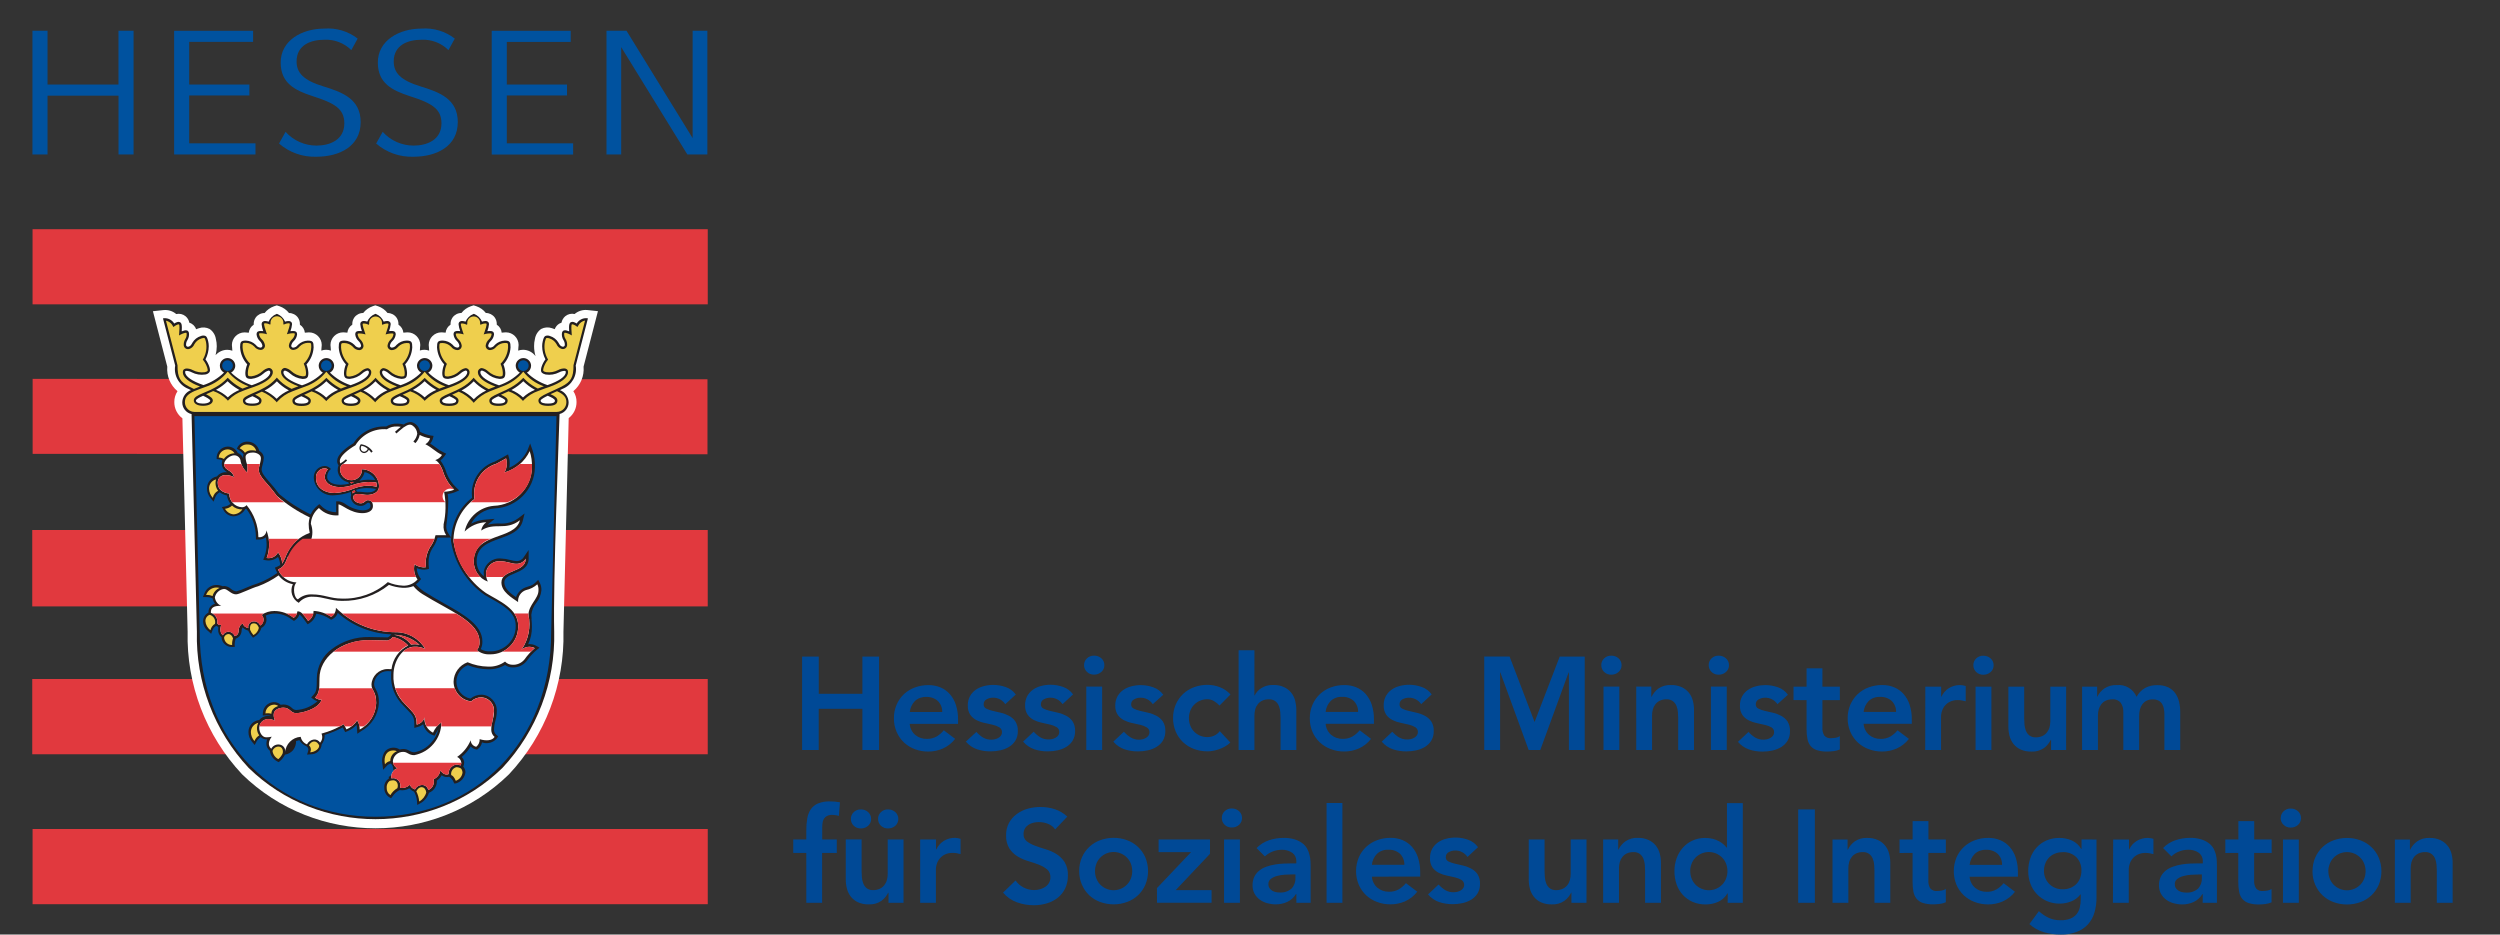<svg xmlns:serif="http://www.serif.com/" xmlns="http://www.w3.org/2000/svg" xmlns:xlink="http://www.w3.org/1999/xlink" id="Ebene_1" x="0px" y="0px" width="1683.781px" height="629.416px" viewBox="0.39 2381.05 1683.781 629.416" xml:space="preserve"><rect x="0.39" y="2381.05" width="1683.781" height="629.416" fill="#333333" stroke="none"/><g>	<path fill="#E1393E" d="M22.317,2586.005h454.752v-50.607H22.317V2586.005z M22.373,2636.201v50.514l454.509,0.279v-50.514  l-454.499-0.279 M22.112,2789.48H477.06v-51.449H22.112V2789.48z M22.112,2889.048H477.06v-50.664H22.112V2889.048z   M22.336,2990.037h454.733v-50.625H22.336V2990.037z"></path>	<path fill="#FFFFFF" d="M251.368,2587.314c-2.517,0.871-4.724,2.441-6.361,4.537c-2.367,0-4.593,1.133-5.987,3.041  c-0.917,1.309-1.394,2.871-1.357,4.471v0.373c-1.871,1.18-3.096,3.162-3.32,5.371c-0.646-0.104-1.31-0.16-1.965-0.17  c-0.299-0.027-0.598-0.047-0.898-0.047c-4.667,0-8.512,3.846-8.512,8.514c0,0.506,0.047,1,0.131,1.496  c0.01,0.768,0.065,1.535,0.168,2.293c-2.096-0.758-4.378-0.758-6.474,0c0.104-0.758,0.159-1.516,0.168-2.273  c0.084-0.496,0.131-0.992,0.131-1.498c0-4.666-3.845-8.512-8.513-8.512c-0.299,0-0.598,0.02-0.898,0.047  c-0.654,0.01-1.319,0.066-1.964,0.168c-0.224-2.207-1.459-4.199-3.339-5.379v-0.373c0.037-1.59-0.439-3.162-1.356-4.463  c-1.394-1.908-3.621-3.039-5.987-3.039c-1.628-2.096-3.835-3.678-6.342-4.547l-1.871-0.607l-1.871,0.607  c-2.507,0.869-4.714,2.451-6.342,4.547c-2.367-0.01-4.593,1.121-5.987,3.039c-0.917,1.311-1.394,2.873-1.356,4.473v0.373  c-1.871,1.188-3.106,3.172-3.331,5.379c-0.646-0.104-1.31-0.158-1.964-0.168c-0.29-0.029-0.589-0.047-0.879-0.047  c-4.668,0-8.512,3.844-8.512,8.512c0,0.506,0.047,1.002,0.131,1.498c0.009,0.785,0.065,1.561,0.168,2.338  c-1.104-0.402-2.264-0.617-3.433-0.627c-3.021,0.02-5.884,1.348-7.858,3.629c0.515-1.963,0.786-3.984,0.795-6.014  c0.009-1.637-0.188-3.275-0.589-4.865c-0.412-2.74-1.937-5.182-4.209-6.762c-2.236-1.17-4.864-1.357-7.25-0.516  c-0.636,0.178-1.262,0.402-1.87,0.674c-0.702-2.115-2.396-3.752-4.538-4.379c-0.327-1.693-1.215-3.227-2.525-4.34  c-1.75-1.459-4.088-2.012-6.305-1.496c-2.357-2.012-5.426-2.975-8.512-2.686l-7.203,0.777c0,0,9.354,36.125,9.682,37.342  c-0.542,6.295,2.03,12.479,6.885,16.529c-1.431,2.17-2.18,4.715-2.151,7.314c-0.047,4.313,1.992,8.383,5.453,10.945l3.508,143.721  v-0.141c-0.861,35.611,12.32,70.166,36.669,96.162c49.671,48.521,130.118,48.521,179.79,0  c24.358-26.006,37.539-60.578,36.668-96.199v0.158l3.537-143.852c3.358-2.572,5.313-6.584,5.275-10.813  c0.037-2.602-0.711-5.154-2.151-7.324c4.864-4.041,7.437-10.225,6.894-16.529l9.682-37.344l-7.201-0.775  c-3.088-0.291-6.156,0.682-8.514,2.693c-2.217-0.514-4.564,0.037-6.314,1.496c-1.309,1.115-2.197,2.648-2.525,4.332  c-0.514,0.15-1.01,0.365-1.478,0.637c-1.423,0.859-2.507,2.18-3.068,3.74c-0.608-0.27-1.235-0.494-1.87-0.672  c-2.387-0.842-5.023-0.656-7.27,0.514c-2.273,1.58-3.797,4.041-4.209,6.781c-0.393,1.582-0.58,3.219-0.561,4.846  c0.009,2.273,0.336,4.527,0.973,6.707c-1.955-2.693-5.09-4.293-8.42-4.303c-1.113,0.01-2.217,0.197-3.273,0.563  c0.104-0.758,0.158-1.525,0.158-2.293c0.085-0.496,0.132-0.99,0.132-1.496c0-4.668-3.845-8.514-8.513-8.514  c-0.29,0-0.59,0.02-0.879,0.047c-0.664,0-1.338,0.066-1.992,0.17c-0.225-2.209-1.45-4.191-3.321-5.379v-0.375  c0.028-1.59-0.449-3.162-1.366-4.461c-1.393-1.908-3.619-3.041-5.986-3.041c-1.637-2.096-3.845-3.676-6.361-4.537l-1.871-0.617  l-1.871,0.617c-2.506,0.861-4.714,2.441-6.342,4.537c-2.366,0-4.593,1.133-5.986,3.041c-0.916,1.309-1.395,2.871-1.356,4.471v0.373  c-1.87,1.189-3.097,3.172-3.321,5.379c-0.645-0.102-1.31-0.158-1.964-0.168c-0.3-0.027-0.599-0.047-0.898-0.047  c-4.668,0-8.513,3.846-8.513,8.514c0,0.504,0.047,1,0.131,1.496c0,0.768,0.056,1.533,0.159,2.301  c-2.011-0.729-4.219-0.768-6.249-0.094c0.094-0.729,0.14-1.469,0.14-2.207c0.084-0.496,0.131-0.992,0.131-1.496  c0-4.668-3.845-8.514-8.513-8.514c-0.29,0-0.589,0.02-0.879,0.047c-0.664,0.01-1.328,0.066-1.983,0.168  c-0.225-2.207-1.45-4.189-3.321-5.379v-0.373c0.037-1.59-0.439-3.162-1.356-4.463c-1.394-1.908-3.621-3.039-5.987-3.039  c-1.637-2.096-3.845-3.676-6.361-4.537l-1.871-0.617l-1.871,0.617"></path>	<path fill="#231F20" d="M395.349,2595.332c-2.665-0.066-5.172,1.318-6.547,3.609c-0.58-0.383-1.207-0.701-1.871-0.936  c-0.776-0.316-1.656-0.232-2.357,0.234c-0.637,0.533-0.936,1.451-0.936,3.461c0,0.693,0,1.553,0.094,2.525  c-0.515-0.205-1.048-0.383-1.59-0.533c-0.758-0.289-1.601-0.262-2.34,0.066c-0.504,0.346-0.842,0.889-0.935,1.496  c-0.243,1.693,0.122,3.414,1.028,4.865c0.655,1.02,0.974,2.227,0.889,3.434c-0.121,0.598-0.645,1.027-1.253,1.027  c-0.169,0-0.337-0.027-0.495-0.094c-1.217-0.316-1.76-1.309-2.339-2.318l-0.206-0.346c-1.254-2.125-3.256-3.705-5.613-4.426  c-1.02-0.449-2.17-0.477-3.208-0.064c-0.935,0.541-1.282,1.738-1.73,3.488c-0.28,1.123-0.421,2.273-0.411,3.434  c0.027,3.076,0.785,6.107,2.207,8.84c-1.188,1.58-2.096,3.357-2.686,5.238c-0.195,0.664-0.299,1.346-0.317,2.029  c0,1.59,0.936,2.338,3.153,2.928c3.114,0.496,6.313-0.018,9.11-1.469c1.122-0.598,2.376-0.936,3.648-0.99  c0.776,0.186,0.776,0.186,0.776,0.934c0,2.807-4.602,6.016-12.301,8.654c-5.201-1.703-9.944-4.584-13.845-8.42  c1.712-0.889,2.797-2.666,2.797-4.602c0-2.844-2.339-5.182-5.183-5.182s-5.182,2.338-5.182,5.182c0,1.936,1.085,3.713,2.797,4.602  c-3.977,3.873-8.766,6.811-14.031,8.568c-7.857-2.646-12.535-5.912-12.535-8.736c-0.01-0.047-0.01-0.084-0.01-0.131  c0-0.59,0.486-1.066,1.066-1.066c0.01,0,0.02,0,0.028,0c1.226,0.365,2.349,1.01,3.293,1.871c2.339,2.113,5.284,3.424,8.419,3.742  c3.124,0,3.984-0.871,3.984-4.061c-0.104-1.975-0.543-3.91-1.291-5.734c2.882-3.143,4.584-7.184,4.809-11.439  c0-3.648-0.449-4.566-3.91-4.566c-2.451,0.094-4.789,1.096-6.548,2.807l-0.263,0.281c-0.664,0.936-1.711,1.533-2.853,1.646  c-0.065,0.01-0.122,0.01-0.187,0.01c-0.702,0-1.281-0.572-1.281-1.281c0-0.02,0-0.039,0-0.057c0.224-1.197,0.822-2.283,1.711-3.105  c1.235-1.17,2.021-2.742,2.207-4.436c0-2.057-1.346-2.338-2.806-2.338c-0.562,0-1.122,0.029-1.684,0.094  c0.571-1.479,0.944-3.031,1.095-4.611c0.027-0.486-0.104-0.973-0.375-1.385c-0.561-0.617-1.393-0.926-2.217-0.814  c-0.721,0.037-1.422,0.17-2.104,0.393c-0.991-2.348-2.89-4.199-5.267-5.145l-0.28-0.064l-0.263,0.074  c-2.375,0.945-4.274,2.797-5.266,5.145c-0.674-0.225-1.385-0.355-2.096-0.402c-0.823-0.111-1.655,0.197-2.217,0.814  c-0.281,0.402-0.422,0.889-0.393,1.375c0.149,1.58,0.523,3.125,1.094,4.602c-0.561-0.064-1.123-0.092-1.684-0.092  c-1.449,0-2.807,0.279-2.807,2.338c0.188,1.693,0.982,3.264,2.227,4.434c0.889,0.824,1.488,1.908,1.712,3.105  c0,0.02,0,0.037,0,0.057c0,0.711-0.58,1.281-1.282,1.281c-0.055,0-0.121,0-0.177-0.01c-1.15-0.111-2.188-0.719-2.862-1.654  l-0.262-0.281c-1.76-1.713-4.098-2.713-6.549-2.807c-3.46,0-3.928,0.936-3.928,4.584c0.233,4.256,1.936,8.297,4.817,11.43  c-0.748,1.824-1.178,3.762-1.281,5.734c0,3.182,0.86,4.061,3.994,4.061c3.134-0.318,6.08-1.627,8.419-3.742  c0.944-0.859,2.067-1.506,3.292-1.871c0.01,0,0.02,0,0.038,0c0.589,0,1.075,0.486,1.075,1.076c0,0.037-0.008,0.074-0.008,0.113  c0,2.805-4.631,6.023-12.377,8.662c-5.21-1.74-9.962-4.641-13.881-8.484c1.711-0.889,2.787-2.666,2.787-4.594  c0-2.844-2.338-5.182-5.182-5.182c-2.844,0-5.183,2.338-5.183,5.182c0,1.928,1.076,3.705,2.788,4.594  c-3.901,3.873-8.653,6.791-13.882,8.512c-7.764-2.646-12.394-5.893-12.394-8.699c0-0.037-0.01-0.066-0.01-0.104  c0-0.59,0.486-1.076,1.076-1.076c0.019,0,0.038,0,0.056,0c1.216,0.375,2.339,1.012,3.274,1.871  c2.339,2.105,5.285,3.424,8.419,3.742c3.125,0,3.985-0.869,3.985-4.061c-0.103-1.973-0.533-3.91-1.281-5.734  c2.872-3.143,4.565-7.184,4.799-11.439c0-3.648-0.468-4.564-3.929-4.564c-2.46,0.084-4.789,1.084-6.548,2.807l-0.281,0.279  c-0.664,0.936-1.703,1.535-2.844,1.646c-0.056,0.01-0.122,0.01-0.178,0.01c-0.71,0-1.291-0.58-1.291-1.291c0-0.01,0-0.027,0-0.047  c0.224-1.197,0.823-2.281,1.721-3.105c1.234-1.17,2.021-2.74,2.207-4.434c0-2.059-1.347-2.338-2.806-2.338  c-0.561,0-1.122,0.027-1.684,0.092c0.57-1.477,0.945-3.029,1.095-4.611c0.019-0.486-0.113-0.963-0.374-1.365  c-0.562-0.627-1.395-0.926-2.227-0.814c-0.72,0.037-1.422,0.17-2.105,0.393c-1-2.348-2.899-4.199-5.266-5.145l-0.281-0.074  l-0.262,0.074c-2.375,0.945-4.275,2.797-5.267,5.145c-0.683-0.223-1.384-0.363-2.104-0.4c-0.823-0.113-1.656,0.195-2.217,0.813  c-0.271,0.402-0.402,0.889-0.375,1.375c0.149,1.582,0.515,3.145,1.095,4.621c-0.562-0.064-1.123-0.094-1.684-0.094  c-1.44,0-2.806,0.281-2.806,2.34c0.188,1.693,0.982,3.264,2.226,4.434c0.889,0.822,1.487,1.908,1.712,3.105c0,0.02,0,0.037,0,0.057  c0,0.711-0.58,1.281-1.282,1.281c-0.066,0-0.122,0-0.188-0.01c-1.141-0.121-2.179-0.721-2.843-1.656l-0.262-0.279  c-1.759-1.723-4.097-2.723-6.548-2.807c-3.461,0-3.929,0.936-3.929,4.584c0.233,4.256,1.936,8.287,4.818,11.43  c-0.749,1.824-1.188,3.762-1.291,5.734c0,3.182,0.86,4.061,3.994,4.061c3.134-0.318,6.081-1.629,8.419-3.742  c0.945-0.861,2.067-1.506,3.293-1.871c0.01,0,0.019,0,0.028,0c0.59,0,1.076,0.486,1.076,1.076c0,0.037-0.01,0.074-0.01,0.111  c0,2.807-4.621,6.043-12.348,8.682c-5.22-1.73-9.962-4.639-13.891-8.484c1.712-0.889,2.797-2.676,2.797-4.602  c0-2.854-2.348-5.191-5.191-5.191s-5.191,2.338-5.191,5.191c0,1.926,1.084,3.713,2.796,4.602c-3.948,3.91-8.746,6.838-14.032,8.559  c-7.829-2.646-12.506-5.893-12.506-8.717c0-0.039-0.009-0.066-0.009-0.104c0-0.6,0.496-1.086,1.085-1.086c0.01,0,0.019,0,0.028,0  c1.216,0.375,2.339,1.012,3.274,1.871c2.339,2.115,5.285,3.424,8.418,3.742c3.143,0,3.995-0.869,3.995-4.061  c-0.103-1.973-0.533-3.91-1.281-5.734c2.881-3.143,4.583-7.193,4.817-11.449c0-3.648-0.467-4.564-3.929-4.564  c-2.46,0.084-4.789,1.086-6.548,2.807l-0.28,0.281c-0.674,0.926-1.712,1.533-2.853,1.645c-0.057,0.01-0.122,0.01-0.178,0.01  c-0.711,0-1.291-0.58-1.291-1.291c0-0.008,0-0.027,0-0.047c0.225-1.197,0.833-2.281,1.731-3.105c1.234-1.168,2.02-2.74,2.208-4.434  c0-2.059-1.347-2.338-2.806-2.338c-0.562,0-1.123,0.027-1.684,0.094c0.58-1.479,0.945-3.031,1.095-4.613  c0.028-0.486-0.103-0.963-0.375-1.375c-0.561-0.627-1.394-0.926-2.226-0.813c-0.711,0.027-1.422,0.158-2.104,0.373  c-1.001-2.348-2.9-4.189-5.267-5.125l-0.28-0.076l-0.262,0.076c-2.375,0.936-4.274,2.797-5.266,5.145  c-0.683-0.225-1.385-0.355-2.104-0.402c-0.833-0.121-1.666,0.188-2.227,0.805c-0.262,0.412-0.393,0.889-0.374,1.375  c0.14,1.58,0.505,3.133,1.084,4.611c-0.561-0.064-1.123-0.094-1.684-0.094c-1.45,0-2.806,0.281-2.806,2.338  c0.188,1.693,0.973,3.266,2.208,4.436c0.898,0.822,1.496,1.908,1.721,3.105c0,0.018,0,0.037,0,0.047  c0,0.711-0.58,1.291-1.291,1.291c-0.056,0-0.122,0-0.178-0.01c-1.131-0.131-2.151-0.73-2.806-1.656l-0.281-0.281  c-1.75-1.721-4.088-2.721-6.548-2.805c-3.461,0-3.91,0.936-3.91,4.582c0.243,4.248,1.936,8.289,4.808,11.432  c-0.748,1.824-1.188,3.76-1.291,5.725c0,3.182,0.842,4.061,3.985,4.061c3.134-0.318,6.081-1.637,8.419-3.742  c0.935-0.861,2.058-1.496,3.274-1.871c0.019,0,0.028,0,0.047,0c0.58,0,1.066,0.477,1.066,1.066c0,0.037,0,0.084-0.01,0.121  c0,2.807-4.677,6.053-12.422,8.701c-5.229-1.77-9.991-4.678-13.938-8.531c1.711-0.889,2.797-2.666,2.797-4.604  c0-2.844-2.338-5.182-5.182-5.182c-2.844,0-5.183,2.338-5.183,5.182c0,1.938,1.085,3.715,2.797,4.604  c-3.9,3.834-8.644,6.715-13.844,8.418c-7.699-2.619-12.301-5.846-12.301-8.643c0-0.768,0-0.768,0.767-0.936  c1.272,0.055,2.525,0.393,3.648,0.99c2.797,1.451,5.996,1.965,9.111,1.469c1.132-0.139,2.152-0.719,2.844-1.627  c0.224-0.402,0.337-0.852,0.327-1.311c-0.028-0.682-0.15-1.355-0.336-2.01c-0.599-1.881-1.516-3.658-2.694-5.238  c1.422-2.732,2.18-5.764,2.208-8.84c0.009-1.16-0.122-2.311-0.403-3.434c-0.467-1.758-0.841-2.947-1.758-3.488  c-1.029-0.412-2.189-0.385-3.199,0.064c-2.357,0.721-4.359,2.291-5.613,4.416l-0.187,0.346c-0.59,1.029-1.142,2.012-2.339,2.338  c-0.159,0.066-0.336,0.104-0.515,0.104c-0.608,0-1.141-0.439-1.263-1.039c-0.084-1.215,0.234-2.422,0.898-3.441  c0.908-1.451,1.272-3.172,1.029-4.865c-0.094-0.607-0.431-1.141-0.936-1.496c-0.739-0.328-1.581-0.346-2.338-0.057  c-0.542,0.141-1.076,0.318-1.59,0.523c0.056-0.936,0.094-1.824,0.094-2.506c0-2.021-0.281-2.938-0.936-3.461  c-0.692-0.469-1.571-0.553-2.339-0.244c-0.664,0.234-1.291,0.543-1.87,0.936c-1.375-2.291-3.883-3.666-6.548-3.602l-1.029,0.113  l8.232,31.805c-1.142,6.66,2.61,13.264,8.914,15.695l1.712,0.824c-3.405,1.291-5.716,4.5-5.856,8.139  c-0.103,3.816,2.545,7.193,6.268,8.016l3.583,146.535c-0.861,33.967,11.674,66.941,34.873,91.768  c47.249,46.041,123.655,46.041,170.903,0c23.199-24.836,35.734-57.82,34.874-91.795c-0.861-33.975,3.292-134.047,3.61-146.563  c3.639-0.889,6.184-4.211,6.1-7.951c-0.141-3.641-2.451-6.848-5.856-8.139l1.722-0.842c6.295-2.434,10.047-9.027,8.914-15.688  l8.232-31.805l-1.029-0.113L395.349,2595.332z M369.298,2647.593c2.666,1.141,4.826,2.199,4.826,3.293c0,0.59,0,1.965-4.677,1.965  c-2.264,0-4.958-0.346-4.958-1.965C364.508,2649.914,367.792,2648.304,369.298,2647.593z M345.472,2643.357  c2.686-1.516,5.164-3.387,7.371-5.549c2.199,2.18,4.688,4.051,7.391,5.557l0.449,0.254c-2.984,1.168-5.716,2.898-8.045,5.098  c-2.264-2.152-4.92-3.846-7.82-4.996l0.654-0.355V2643.357z M336.024,2647.939c1.992,0.861,4.677,2.078,4.677,2.957  c0,0.486,0,1.965-4.564,1.965c-4.565,0-4.556-1.479-4.556-1.965c0-0.936,2.713-2.18,4.434-2.965L336.024,2647.939z   M312.077,2643.572c2.731-1.525,5.211-3.443,7.361-5.707c2.162,2.264,4.649,4.191,7.391,5.707l0.982,0.523  c-3.106,1.439-5.922,3.434-8.326,5.875c-2.366-2.488-5.163-4.52-8.26-5.988l0.824-0.42L312.077,2643.572z M303.032,2647.855  c1.87,0.842,4.611,2.152,4.611,3.051c0,1.309-1.59,1.963-4.733,1.963s-4.743-0.654-4.743-1.963c0-0.936,2.693-2.105,4.865-3.041  V2647.855z M278.991,2643.365c2.693-1.514,5.182-3.385,7.39-5.557c2.217,2.162,4.705,4.033,7.39,5.566l0.505,0.281  c-2.919,1.17-5.594,2.871-7.886,5.023c-2.301-2.162-4.985-3.863-7.923-5.014l0.524-0.281V2643.365z M269.637,2647.855  c2.17,0.936,4.883,2.152,4.883,3.051c0,0.654,0,1.963-4.677,1.963s-4.677-1.309-4.677-1.963c-0.075-0.982,2.638-2.227,4.462-3.051  H269.637z M245.876,2643.582c2.741-1.516,5.229-3.443,7.39-5.707c2.151,2.264,4.64,4.191,7.371,5.707l0.655,0.336  c-3.133,1.309-5.968,3.236-8.344,5.668c-2.292-2.301-4.958-4.199-7.886-5.611l0.824-0.432L245.876,2643.582z M236.85,2647.865  c1.871,0.842,4.603,2.152,4.603,3.049c0,1.629-2.573,1.965-4.734,1.965c-2.16,0-4.742-0.336-4.742-1.965  c0-0.936,2.712-2.104,4.864-3.039L236.85,2647.865z M212.809,2643.375c2.693-1.516,5.182-3.387,7.39-5.557  c2.217,2.162,4.696,4.033,7.39,5.566l0.505,0.281c-2.965,1.197-5.678,2.938-7.989,5.145c-2.292-2.189-4.976-3.91-7.923-5.08  l0.627-0.336V2643.375z M203.361,2647.902c2.021,0.879,4.771,2.123,4.771,3.012c0,0.533,0,1.965-4.603,1.965  c-4.602,0-4.611-1.432-4.611-1.965c-0.019-0.973,2.619-2.197,4.415-2.992L203.361,2647.902z M179.479,2643.582  c2.741-1.516,5.229-3.434,7.39-5.707c2.161,2.264,4.649,4.191,7.39,5.707l0.721,0.393c-3.106,1.309-5.921,3.246-8.269,5.668  c-2.367-2.32-5.117-4.219-8.12-5.613l0.889-0.467V2643.582z M170.406,2647.884c1.749,0.805,4.527,2.123,4.527,3.021  c0,0.588,0,1.963-4.677,1.963s-4.677-1.375-4.677-1.963c-0.019-0.842,2.741-2.115,4.79-2.994L170.406,2647.884z M146.271,2643.375  c2.704-1.506,5.192-3.377,7.391-5.557c2.207,2.17,4.696,4.033,7.39,5.557l0.589,0.318c-2.89,1.16-5.538,2.844-7.811,4.977  c-2.32-2.17-5.033-3.891-7.989-5.051l0.439-0.244H146.271z M137.217,2647.613c1.515,0.701,4.771,2.318,4.771,3.293  c0,0.617-1.235,1.963-4.958,1.963c-3.199,0-4.677-0.99-4.677-1.963c0-0.975,2.17-2.152,4.836-3.293"></path>	<path fill="#00529F" d="M331.31,2784.335l-4.396-2.525c-12.245-8.494-20.486-21.646-22.777-36.369c0-0.797,0-1.563,0.074-2.311  h-9.074c-0.758,2.666-2.002,5.182-3.648,7.408c-1.73,2.928-2.582,6.295-2.432,9.699c0,0.768,0,1.553,0.112,2.377l0.15,1.59  l-1.553,0.346c-2.273,0.393-4.611,0.084-6.707-0.889c0.103,2.246,0.823,4.406,2.076,6.268l0.823,1.086l-0.804,1.094  c-0.729,0.982-1.628,1.824-2.647,2.498c1.637,1.834,3.48,3.471,5.5,4.863c4.331,2.807,8.952,5.426,13.433,7.951  c13.282,7.484,25.837,14.5,25.837,25.725c0.037,1.77-0.337,3.518-1.104,5.107c1.909,1.096,4.106,1.619,6.306,1.498  c0.131,0,0.271,0.008,0.402,0.008c9.241,0,16.838-7.604,16.838-16.838c0-0.223,0-0.447-0.01-0.662  c0-8.701-8.326-13.377-16.37-17.904 M253.107,2704.394c-0.496-1.012-1.169-1.918-1.983-2.695c-1.469-1.338-3.265-2.273-5.21-2.713  c-0.318,1.553-1.029,3.004-2.058,4.209c-0.43,0.609-0.917,1.18-1.441,1.703c1.871-0.467,3.779-0.721,5.706-0.748  C249.806,2704.15,251.583,2704.244,253.107,2704.394"></path>	<path fill="#00529F" d="M131.333,2661.335l3.555,145.404c0,74.693,52.01,124.412,118.379,124.412s118.359-49.709,118.359-124.412  l3.555-145.404H131.333z M358.335,2797.964c0.141,1.496,0.299,3.313,0.299,5.313c0.065,4.033-0.795,8.018-2.525,11.656  c1.842-0.225,3.703,0.141,5.332,1.029l2.281,1.291l-2.02,1.684c-2.076,1.74-3.93,3.723-5.52,5.912l-1.16,1.496  c-2.357,2.92-6.015,4.49-9.756,4.209c-1.693-0.037-3.33-0.607-4.678-1.637c-3.48,2.012-7.445,3.021-11.468,2.9  c-4.668-0.074-9.29-1.01-13.62-2.76c-4.584,1.75-7.661,6.137-7.736,11.039c0.028,5.584,4.031,10.41,9.514,11.469  c2.142-1.75,4.836-2.686,7.605-2.648c5.809,0.299,10.346,5.295,10.102,11.104c-0.018,2.18-0.336,4.359-0.936,6.455  c-0.598,2.02-0.906,4.105-0.936,6.211c0.029,1.291,0.627,2.498,1.619,3.32l1.17,0.936l-0.768,1.311  c-2.423,2.984-6.492,4.105-10.103,2.805c-0.31,1.732-1.263,3.275-2.667,4.332l-0.654,0.543l-0.842-0.168  c-1.338-0.262-2.554-0.965-3.441-1.994c-1.639,2.676-3.695,5.08-6.081,7.109c1.028,0.982,1.628,2.32,1.684,3.742  c-0.009,0.945-0.234,1.871-0.655,2.713c0.955,1.057,1.488,2.414,1.516,3.836c-0.439,3.518-2.938,6.463-6.333,7.482l-1.234,0.094  l-0.486-1.057c-0.562-1.459-1.6-2.693-2.938-3.498c-1.739,0.514-3.62,0.131-5.014-1.029c-0.776,1.479-1.917,2.73-3.312,3.648  c0.029,0.195,0.047,0.402,0.057,0.598c-0.01,1.273-0.328,2.525-0.936,3.648c-0.936,1.824-2.516,3.236-4.434,3.957  c-0.898,2.871-2.834,5.322-5.425,6.857l-2.413,1.328l-0.215-2.807c-0.206-2.17-0.879-4.275-1.965-6.174  c-1.206-0.486-2.273-1.254-3.115-2.246c-1.993,1.189-4.34,1.619-6.623,1.217c-1.946,0.982-3.592,2.461-4.789,4.275l-0.936,1.217  l-1.328-0.75c-2.059-1.346-3.284-3.666-3.228-6.127c-0.29-2.543,0.917-5.041,3.087-6.406c-0.056-0.375-0.094-0.75-0.112-1.123  c1.899-0.926,3.115-2.863,3.115-4.977c0-1.516-0.617-2.957-1.711-4.004c-0.992,0.215-1.89,0.73-2.582,1.469l-2.582,2.74  l-0.468-3.742c-0.664-3.086,0.019-6.305,1.871-8.857c2.6-2.619,6.735-3.059,9.822-1.029c0.786-0.234,1.599-0.355,2.414-0.355  c1.487,0,2.937,0.43,4.182,1.234c0.982,0.646,2.142,0.973,3.311,0.936c4.285-0.775,8.185-2.984,11.057-6.268  c2.489-2.582,4.229-5.789,5.033-9.279c-0.683,0.992-1.31,2.021-1.871,3.088l-0.692,1.309l-1.403-0.449  c-3.171-1.234-5.538-3.975-6.295-7.295c-1.085,0.879-2.349,1.516-3.695,1.869l-2.273,0.656v-2.395  c0-4.939-0.814-5.771-5.285-10.439l-2.077-2.18c-5.641-5.426-8.662-13.041-8.26-20.861c0-0.775,0.038-1.553,0.122-2.318  c-1.029,0-1.964-0.066-2.75-0.066c-4.715,0.121-8.578,3.9-8.821,8.605c0.01,1.18,0.365,2.32,1.01,3.303  c1.6,2.797,2.357,5.986,2.18,9.205c-0.271,8.082-4.817,15.443-11.927,19.307l-2.573,1.777l-0.215-3.236  c-0.037-0.945-0.131-1.881-0.299-2.807c-1.712,1.881-3.826,3.359-6.174,4.332l-1.497,0.588l-1.627-3.18  c-3.901,2.096-8.007,3.799-12.254,5.07c0,0.262,0.057,0.533,0.057,0.795c-0.094,2.049-0.804,4.014-2.03,5.66v0.186  c-0.365,3.668-3.517,6.475-7.203,6.408l-2.619,0.225l0.767-2.525c0.365-1.18-0.122-2.461-1.169-3.105  c-2.002-0.805-3.686-2.256-4.79-4.117c-0.71,0.264-1.45,0.441-2.198,0.543c0.056,2.264-0.674,4.48-2.077,6.268  c-1.403,1.59-3.33,2.629-5.425,2.947c-0.786,1.654-1.909,3.123-3.312,4.303l-0.936,0.768l-1.048-0.563  c-2.563-1.375-4.35-3.863-4.836-6.734v-0.375c-1.039-0.795-1.796-1.908-2.151-3.162c-0.14-0.561-0.215-1.141-0.206-1.721  c0.019-0.953,0.188-1.898,0.505-2.807h-0.702c-1.366-0.018-2.675-0.58-3.648-1.543c-1.169,0.748-2.132,1.768-2.806,2.975  l-1.216,2.385l-1.712-2.039c-1.665-1.869-2.563-4.303-2.507-6.801c0-4.105,3.143-7.586,7.231-7.988  c1.413-1.711,3.489-2.73,5.706-2.805c0.786,0.008,1.562,0.064,2.338,0.186c0-0.027,0-0.047,0-0.074  c-1.169-0.42-2.414-0.58-3.648-0.467l-2.03,0.121l0.141-2.039c0.308-3.715,3.302-6.689,7.016-6.979  c1.814-0.141,3.611,0.496,4.939,1.748c0.618-0.102,1.245-0.158,1.871-0.168c2.161-0.018,4.238,0.834,5.753,2.367  c0.721,0.822,1.759,1.309,2.854,1.338c5.276-0.281,10.309-2.357,14.256-5.875c-0.963-0.299-1.871-0.758-2.675-1.355l-1.534-1.199  l1.31-1.459c2.114-2.291,2.525-3.461,2.525-11.832c0.197-7.689,3.966-14.855,10.197-19.363c7.221-5.408,16.052-8.252,25.069-8.064  l5.921,0.121l6.343,0.123c0.122,0,0.991-0.076,2.675-2.002c-13.349-0.523-26.117-5.65-36.108-14.518  c-0.58,1.824-1.871,3.338-3.573,4.209l-0.879,0.42l-0.823-0.514c-2.76-1.889-5.931-3.105-9.242-3.555  c-0.608,2.619-2.198,4.902-4.453,6.361l-1.366,0.775l-1.74-2.385c-1-1.6-2.245-3.041-3.685-4.266  c-0.515,1.516-1.497,2.824-2.807,3.742l-0.935,0.654l-1.711-1.104c-3.2-2.525-7.156-3.883-11.226-3.854  c-2.104,0.027-4.182,0.496-6.099,1.365c0.355,0.869,0.542,1.797,0.542,2.73v0.141c-0.084,1.656-0.786,3.229-1.965,4.396  c-0.439,0.393-0.926,0.73-1.459,0.982c-0.683,2.395-2.226,4.463-4.34,5.781l-1.31,0.861l-1.029-1.217  c-0.926-1.076-1.675-2.283-2.226-3.582c-1.459-0.365-2.788-1.123-3.835-2.189c-0.458,0.861-0.683,1.834-0.655,2.807  c-0.243,2.234-1.786,4.125-3.928,4.816c-0.431,1.207-0.664,2.471-0.702,3.742l0.093,1.777l-1.749,0.113  c-1.806,0.064-3.564-0.58-4.893-1.807c-1.272-1.066-2.077-2.59-2.245-4.246v-0.496c-1.618-1.264-2.479-3.264-2.301-5.313  c0-0.563,0.028-1.123,0.094-1.686c-0.29-0.092-0.571-0.223-0.842-0.373c-0.178-0.104-0.346-0.225-0.505-0.355  c-1.206,0.617-2.113,1.684-2.544,2.965l-0.935,2.414l-2.059-1.871c-2.067-1.553-3.312-3.967-3.367-6.549  c0.009-2.488,1.421-4.77,3.648-5.893v-0.469c-0.01-1.121,0.327-2.217,0.973-3.143c0.851-1.131,2.058-1.955,3.423-2.318  c-0.833-1.029-1.375-2.256-1.59-3.555c-1.216-0.609-2.563-0.936-3.929-0.936h-2.657l1.011-2.48  c1.216-3.283,4.293-5.527,7.792-5.678c1.543-0.047,3.068,0.234,4.49,0.842c0.384-0.084,0.786-0.131,1.179-0.131  c1.618,0.141,3.152,0.795,4.377,1.871c1.039,0.945,2.348,1.543,3.742,1.721c2.376-0.654,4.696-1.516,6.922-2.572  c2.432-1.094,4.93-2.029,7.483-2.807c4.649-1.758,9.055-4.125,13.096-7.016c-0.355-0.617-0.674-1.262-0.936-1.926l-0.673-1.656  l1.637-0.691c0.692-0.271,1.347-0.646,1.936-1.096c-0.093-1.889-0.598-3.742-1.468-5.426c-2.151,1.863-4.995,2.705-7.811,2.303  l-2.133-0.348l0.749-2.057c0.991-2.629,1.505-5.416,1.524-8.232c-0.009-1.627-0.178-3.246-0.505-4.846  c-1.413,1.049-3.153,1.572-4.911,1.469h-1.796v-1.777c-0.065-6.875-2.367-13.555-6.548-19.018  c-0.177,0.094-0.365,0.178-0.561,0.252c-1.618,2.863-4.593,4.715-7.876,4.912c-2.816-0.027-5.407-1.582-6.754-4.051l-1.179-2.17  l2.396-0.469c1.272-0.252,2.441-0.869,3.367-1.777c-1.272-1.598-2.077-3.525-2.338-5.555c-1.769-0.348-3.433-1.105-4.865-2.199  c-1.431,0.758-2.535,2.029-3.086,3.555l-1.066,2.807l-1.937-2.301c-1.665-1.861-2.554-4.295-2.498-6.791  c0.019-3.902,2.872-7.26,6.716-7.906c1.431-1.889,3.705-2.965,6.081-2.871h0.879c-2.189-1.029-3.629-3.199-3.741-5.611  c0.018-0.797,0.196-1.572,0.523-2.293c-0.758-0.383-1.581-0.645-2.432-0.748l-1.524-0.215v-1.59  c0.468-3.725,3.573-6.596,7.315-6.783c2.937-0.084,5.65,1.609,6.866,4.285c0.813,0.289,1.553,0.758,2.179,1.355  c0.739,0.721,1.272,1.619,1.544,2.619c-0.057-0.402-0.084-0.813-0.094-1.215v-0.449c0.028-0.496,0.141-0.982,0.327-1.441  c-0.87-1.113-1.927-2.066-3.133-2.807l-1.459-0.936l0.842-1.514c1.553-2.246,4.209-3.48,6.922-3.199  c3.583,0.205,6.614,2.768,7.409,6.266c1.805,0.824,2.984,2.621,3.012,4.604c-0.075,1.627-0.355,3.246-0.841,4.809  c-0.309,0.943-0.505,1.918-0.608,2.898c0,2.48,1.983,4.799,5.051,8.326c2.385,2.656,4.64,5.436,6.735,8.326  c6.473,5.463,13.602,10.084,21.234,13.75c1.104-2.311,2.704-4.359,4.677-5.986l1.169-0.936l1.123,1.029  c2.628,2.844,6.352,4.443,10.224,4.396v-7.297h1.777c1.646,0.242,3.209,0.889,4.546,1.871c3.368,2.422,7.343,3.881,11.478,4.209  c1.964,0,5.285-0.627,5.285-2.947c0-1.992-0.879-2.225-1.525-2.225c-0.823,0-2.17,2.17-4.912,2.17  c-3.432,0.168-6.436-2.387-6.828-5.801c-0.009-0.551,0.103-1.094,0.328-1.59c-0.318-0.645-0.384-1.385-0.188-2.076  c-3.517,1.318-7.222,2.086-10.973,2.281c-0.515,0.066-1.038,0.094-1.553,0.094c-6.529,0-12.021-5.107-12.479-11.617  c-0.018-0.234-0.028-0.469-0.028-0.701c0-3.986,3.181-7.307,7.156-7.475c1.169-0.029,2.311,0.336,3.246,1.047l1.197,0.936  l-0.935,0.842c-1.076,1.281-1.675,2.91-1.684,4.584c0,2.525,2.806,5.238,9.027,5.238c1.908-0.047,3.807-0.262,5.668-0.654  c-0.196-0.336-0.346-0.701-0.439-1.076c-0.29-0.037-0.57-0.111-0.842-0.205c-3.555-1.029-6.108-4.191-6.342-7.887  c-0.009-1.15,0.215-2.281,0.655-3.34c-0.73-0.842-1.066-1.945-0.936-3.049c0-4.771,7.895-9.943,10.991-11.805  c4.733-7.438,13.143-11.74,21.946-11.227c2.338-1.412,5.042-2.086,7.764-1.945c1.375,0.01,2.75,0.197,4.078,0.563  c1.468-1.039,3.208-1.609,5.004-1.656c3.162,0.711,5.547,3.34,5.959,6.549c2.236,1.205,4.649,2.057,7.146,2.525l2.021,0.279  l-0.523,1.965c-0.337,1.18-0.945,2.273-1.777,3.182c1.263,0.803,2.366,1.627,3.433,2.412c1.674,1.357,3.489,2.518,5.425,3.461  l1.945,0.936l-1.215,1.777c-0.739,1.086-1.656,2.031-2.713,2.807c1.918,2.545,3.339,5.436,4.172,8.512  c1.432,3.705,3.676,7.045,6.548,9.775l1.964,1.871l-2.479,1.076c-1.674,0.711-3.451,1.16-5.266,1.338  c0.271,1.75,0.393,3.518,0.373,5.285c-0.094,5.172-0.505,10.336-1.244,15.463c-0.056,0.393-0.094,0.785-0.094,1.178  c0,1.713,0.516,3.387,1.479,4.809l1.871,2.807c0.506-10.607,5.641-20.486,14.031-26.996c-0.112-1.02-0.178-2.039-0.188-3.061  c0.057-9.625,6.277-18.211,15.407-21.262l0.487-0.225c1.094-0.514,2.73-1.432,4.18-2.244l4.351-2.434l0.599,2.209  c0.346,1.281,0.514,2.6,0.514,3.928c0,0.965-0.111,1.928-0.317,2.873c5.444-2.283,9.851-6.52,12.329-11.881l1.749-4.471  l1.591,4.547c1.225,3.713,1.768,7.613,1.618,11.523c-0.253,14.91-12.302,27.174-27.202,27.689  c-6.67,0.496-12.647,4.387-15.791,10.289c3.172-1.703,6.689-2.656,10.291-2.807l5.611-0.467l-4.367,3.629l-0.348,0.328  c2.564-0.627,5.201-0.898,7.84-0.824c4.621,0.393,9.232-0.916,12.965-3.676l4.051-3.088l-1.244,4.959  c-1.75,7.016-8.7,9.514-15.436,11.918c-8.044,2.881-15.621,5.611-15.621,15.387c-0.027,3.91,1.768,7.615,4.864,10.01  c-0.093-0.936-0.122-1.871-0.122-2.807c0.805-5.641,5.987-9.691,11.656-9.121c2.133,0.084,4.256,0.422,6.305,1.012  c1.328,0.383,2.693,0.627,4.069,0.719c2.038,0.104,3.966-0.943,4.985-2.711l3.256-4.752v5.779c0,6.053-5.258,8.232-9.485,9.982  c-4.229,1.748-6.886,3.021-6.886,6.08c0,4.209,4.117,7.389,7.858,9.943c1.011-2.947,3.246-5.313,6.127-6.482l2.366-0.805  c1.815-0.439,3.471-1.385,4.771-2.732l1.684-1.637l1.122,2.078c0.786,1.553,1.142,3.283,1.03,5.021  c-0.301,3.088-1.507,6.016-3.463,8.42c-1.869,2.291-3.021,5.08-3.32,8.018c0,0.748,0.094,1.711,0.188,2.805"></path>	<path fill="#00529F" d="M241.433,2712.214c2.919,0,4.05,0.467,6.305,0.467c1.571,0,4.817-0.094,5.875-2.338  c-2.096-0.402-4.229-0.6-6.361-0.59c-2.404,0.027-4.79,0.449-7.053,1.244c0.149,0.486,0.439,0.916,0.842,1.234h0.374"></path>	<path fill="#FFFFFF" d="M351.646,2818.619c4.725-6.838,6.418-15.332,4.678-23.451c0-6.613,6.735-10.945,6.735-16.408  c0.122-1.439-0.149-2.881-0.776-4.18c-2.18,1.955-4.827,3.301-7.689,3.91c-3.396,1.141-5.585,4.498-5.258,8.063  c-4.359-3.041-11.225-6.922-11.225-13.189c0-8.98,16.37-6.492,16.37-16.053c-1.356,2.246-3.835,3.584-6.454,3.49  c-2.807,0-6.623-1.73-10.385-1.73c-4.686-0.543-9.035,2.693-9.868,7.334c-0.206,2.188,0.196,4.396,1.179,6.359  c-5.715-2.047-9.532-7.52-9.485-13.592c0-19.85,27.671-14.031,31.112-27.754c-9.766,7.484-17.043,0.982-26.135,6.969  c0.383-2.244,1.617-4.266,3.461-5.611c-5.482,0.168-10.702,2.412-14.594,6.285c2.03-9.447,10.057-16.52,19.691-17.334  c13.994-0.467,25.332-11.916,25.668-25.91c0.15-3.705-0.364-7.4-1.516-10.918c-3.34,6.988-9.522,12.217-16.959,14.359  c1.572-2.9,1.945-6.305,1.057-9.484c-1.402,0.701-4.742,2.75-6.679,3.648c-10.065,3.096-16.352,13.281-14.593,23.666  c-9.037,6.678-14.322,17.334-14.162,28.568c2.264,14.105,10.187,26.688,21.917,34.834c8.7,5.305,21.637,10.439,21.637,21.965  c0.009,0.234,0.009,0.467,0.009,0.711c0,10.195-8.391,18.588-18.587,18.588c-0.14,0-0.29-0.01-0.43-0.01  c-3.181,0.205-6.323-0.795-8.794-2.807c1.281-1.572,1.918-3.582,1.777-5.613c0-13.656-20.729-21.094-38.446-32.178  c-2.301-1.432-4.349-3.229-6.061-5.332c-2.33,0.889-4.827,1.271-7.325,1.123c-3.134-0.188-6.23-0.852-9.167-1.965  c-8.952,7.184-20.14,11-31.618,10.785c-7.699,0-12.628-2.807-19.457-2.807c-3.695-0.262-7.297,1.271-9.672,4.115  c-4.425-2.449-6.174-8.006-3.966-12.553c-3.826-0.701-7.259-2.824-9.588-5.939c-4.266,3.031-8.896,5.49-13.797,7.324  c-3.882,0.936-12.582,5.463-14.855,5.463c-3.508,0-5.612-3.648-8.12-3.648c-3.04,0.346-5.537,2.619-6.174,5.613  c0.262,2.563,1.917,4.789,4.303,5.781c-5.426-0.17-7.203,1.459-6.978,4.742c3.021,0.879,4.882,3.967,4.247,7.043  c0.57,0.889,1.684,1.281,2.685,0.936c-0.393,1.629-1.338,5.08,1.169,7.109c0.71-1.59,2.357-2.563,4.088-2.432  c1.749,0.188,3.255,1.348,3.882,2.992c1.431-0.316,2.489-1.561,2.563-3.029c0-3.182,1.618-5.332,2.993-5.398  c0.431,1.945,2.152,2.582,3.555,3.031c-0.056-0.262-0.084-0.523-0.084-0.785c0-2.049,1.665-3.752,3.713-3.799  c1.918-0.141,3.714,1.01,4.397,2.807c1.385-0.814,2.245-2.311,2.245-3.92c0-1.197-0.468-2.338-1.31-3.189  c2.535-1.768,5.557-2.693,8.644-2.639c4.706,0,9.271,1.629,12.928,4.584c1.478-0.973,2.413-2.582,2.525-4.35  c2.694-0.299,4.677,2.994,7.259,6.455c2.301-1.479,3.676-4.041,3.648-6.773c4.237,0.225,8.334,1.609,11.833,4.004  c2.086-1.291,3.321-3.611,3.227-6.061c10.711,10.523,25.145,16.426,40.159,16.406c8.176-0.141,15.809,4.164,19.925,11.227  c-2.245-1.059-4.724-1.553-7.203-1.451c-7.811,0-14.125,9.449-14.125,18.971c-0.393,7.361,2.442,14.547,7.764,19.645  c6.23,6.604,7.858,7.418,7.858,13.863c2.507-0.523,4.537-2.395,5.266-4.846c-0.384,4.285,1.918,8.381,5.762,10.289  c1.207-2.787,3.143-5.201,5.613-6.979c0.019,10.768-7.699,20.104-18.279,22.105c-3.994,0-4.274-2.209-7.483-2.209  c-3.573-0.027-6.604,2.732-6.922,6.287c0.075,2.02,1.235,3.844,3.03,4.771c-2.843,0.906-4.564,3.834-3.984,6.762  c0.374-0.094,0.767-0.141,1.15-0.141c2.704,0,4.93,2.227,4.93,4.932c0,0.523-0.084,1.037-0.243,1.533  c2.403,0.459,4.892-0.328,6.594-2.086c0.552,1.553,1.824,2.75,3.414,3.209c0.87-1.74,2.61-2.891,4.556-2.994  c2.105-0.141,4.013,1.338,4.397,3.414c2.872-1.131,4.434-4.303,3.555-7.268c2.46-1.029,4.2-3.283,4.583-5.922  c1.497,1.918,3.461,3.414,5.565,2.461c-0.196-3.098,2.002-5.885,5.07-6.389c1.038-0.057,2.076,0.139,3.031,0.561  c0.309-0.59,0.467-1.254,0.467-1.918c-0.195-1.674-1.263-3.125-2.806-3.807c4.05-2.787,7.212-6.689,9.11-11.227  c0.084,2.143,1.638,3.967,3.742,4.398c1.563-1.236,2.432-3.152,2.311-5.146c4.209,1.328,8.56,1.049,10.057-1.523  c-1.395-1.15-2.218-2.863-2.246-4.678c0-5.49,1.871-7.67,1.871-12.666c0.263-4.836-3.508-9.027-8.344-9.289  c-2.619-0.084-5.164,0.889-7.053,2.713c-6.717-0.805-11.834-6.557-11.843-13.32c0.14-5.865,3.909-11.066,9.448-13.031  c4.33,1.861,8.989,2.854,13.703,2.928c4.116,0.244,8.186-0.953,11.506-3.385c1.217,1.299,2.9,2.057,4.678,2.123  c3.217,0.289,6.379-1.049,8.418-3.555c2.002-2.816,4.332-5.389,6.941-7.652c-2.891-1.459-6.389-1.057-8.867,1.029"></path>	<path fill="#FFFFFF" d="M193.614,2754.009c3.002-6.568,8.559-11.637,15.378-14.033c-0.486-2.029-0.72-4.115-0.702-6.201  c0.057-1.449,0.3-2.881,0.711-4.266c-8.007-3.807-15.463-8.68-22.17-14.48c-6.604-9.232-12.161-12.693-12.161-17.727  c0-2.086,1.441-5.051,1.441-7.67s-3.255-3.807-5.332-3.807c-2.386,0-4.902,0.729-5.005,2.918c0.047,1.805,0.412,3.592,1.076,5.266  c0.318,1.768,0.299,3.574-0.056,5.332c-2.236-1.945-3.751-4.574-4.303-7.482c-0.065-2.301-1.974-4.154-4.274-4.154  c-0.131,0-0.271,0.01-0.403,0.02c-2.497,0.111-6.455,3.086-6.455,5.939c0,2.508,1.871,3.48,3.611,4.604  c1.59,0.906,2.722,2.449,3.086,4.246c-1.693-1.002-3.639-1.506-5.612-1.432c-0.177-0.02-0.346-0.027-0.524-0.027  c-2.694,0-4.902,2.217-4.902,4.9c0,0.047,0,0.094,0,0.141c0,4.939,3.686,6.828,7.812,7.391c-0.15,4.873,3.713,9.008,8.587,9.195  c1.179,0.018,2.301-0.506,3.04-1.432c5.042,6.07,7.858,13.686,7.952,21.58c0.243,0.037,0.496,0.057,0.748,0.057  c2.563,0,4.668-2.096,4.677-4.658c2.339,5.977,2.396,12.619,0.16,18.633c3.105,0.572,6.239-0.98,7.652-3.807  c1.702,2.189,2.685,4.855,2.806,7.625c1.225-2.133,2.264-4.369,3.115-6.68 M283.042,2815.466  c-4.612-4.283-10.636-6.734-16.932-6.865l-0.047,0.055c4.443,0.664,8.466,3.014,11.226,6.549c1.917-0.383,3.892-0.309,5.771,0.225   M264.932,2810.041c-0.842,1.244-2.133,2.105-3.602,2.414c-4.771,0-7.877-0.244-12.273-0.244c-19.27,0-33.489,11.945-33.489,25.631  c0,8.346-0.355,10.197-2.975,13.098c1.291,0.943,2.853,1.439,4.453,1.422c-2.563,6.809-14.293,9.035-17.119,9.035  c-3.984,0-4.088-3.695-8.587-3.695c-2.918,0-6.604,1.311-6.604,4.678c-0.028,1.432,0.29,2.844,0.936,4.115  c-1.534-0.775-3.236-1.16-4.958-1.104c-3.133,0.141-5.659,2.723-5.725,5.855c0,3.182,2.095,6.398,4.612,6.398  c1.281,0.029,2.572-0.111,3.816-0.42c-2.245,3.068-2.75,5.865-0.355,8.139c0.982-1.9,3.012-3.031,5.145-2.881  c2.385,0.064,4.313,2.047,4.313,4.434c0,0.318-0.038,0.635-0.103,0.943c0.327-5.631,4.864-10.186,10.496-10.541  c0.44,2.301,2.039,4.229,4.228,5.07c0.917-1.797,2.675-3.031,4.677-3.275c1.674-0.141,3.283,0.684,4.153,2.125  c1.506-1.646,1.871-4.051,0.936-6.082c5.285-1.402,10.346-3.535,15.042-6.342l1.777,3.49c2.946-1.254,5.463-3.35,7.231-6.025  c1.188,1.814,1.777,3.957,1.684,6.127c6.604-3.545,10.851-10.336,11.132-17.828c0-8.168-3.18-8.082-3.18-12.498  c0.262-5.678,4.911-10.242,10.589-10.412c1.441,0,2.114,0,2.9,0.076c0.795-6.857,5.032-12.854,11.225-15.902  c-2.741-2.938-6.342-4.939-10.29-5.707 M236.373,2705.74c0.103,0.309,0.243,0.609,0.412,0.879l1.497-0.393  c0.018-0.215,0.018-0.439,0-0.654c-0.627,0.168-1.282,0.234-1.937,0.168 M237.991,2713.429c0.411-0.57,1.047-0.945,1.749-1.029  c-0.243-0.326-0.439-0.691-0.561-1.074l-1.244,0.447C237.766,2712.316,237.785,2712.896,237.991,2713.429"></path>	<path fill="#FFFFFF" d="M299.13,2734.365c1.639-7.268,1.76-14.799,0.375-22.123c2.339-0.047,4.658-0.506,6.828-1.375  c-3.096-2.957-5.48-6.566-6.987-10.57c-0.935-3.246-3.152-8.42-5.828-9.355c1.908-0.561,3.545-1.814,4.583-3.508  c-4.583-2.15-6.548-4.863-11.225-7.203c1.516-0.859,2.656-2.264,3.181-3.928c-2.432-0.393-4.79-1.178-6.979-2.32  c-0.421,2.096-1.441,4.014-2.937,5.539l-1.338-1.123c1.403-1.441,2.32-3.283,2.62-5.277c-0.178-2.271-1.413-4.33-3.331-5.555  c-1.478-0.861-2.806-0.721-5.893,1.355c-1.029,0.73-3.461,2.9-4.836,4.078l-0.936-1.121c1.357-1.291,3.068-2.648,3.901-3.35  c-0.729-0.15-1.468-0.225-2.217-0.225c-2.535-0.197-5.061,0.467-7.184,1.871c-8.503-0.711-16.707,3.471-21.141,10.758  c-4.985,2.918-10.505,7.352-10.505,10.523c-0.037,0.598,0.066,1.207,0.299,1.758c1.375-0.795,2.657-1.748,3.817-2.844l0.795,0.879  c-1.226,1.16-2.535,2.219-3.929,3.162c-0.617,1.039-0.897,2.236-0.813,3.443c0.449,3.807,3.76,6.688,7.596,6.604  c0.047,0,0.094,0,0.141,0c3.844,0,7.016-3.162,7.016-7.016c0-0.111,0-0.234-0.01-0.346c6.211,0.094,11.31,5.135,11.488,11.346  c0,5.369-5.949,5.941-8.045,5.941s-3.648-0.637-5.959-0.637s-3.367,0.805-3.367,2.338c0,2.086,2.432,3.957,5.07,3.957  c2.638,0,2.806-2.123,4.864-2.123c1.216,0,3.321,0.654,3.321,4.021c0,3.369-3.555,4.734-7.063,4.734  c-8.157,0-13.751-5.875-16.127-5.875v7.344c-4.911,0.467-9.785-1.348-13.19-4.92c-3.246,2.59-5.229,6.453-5.425,10.607  c0.673,1.814,1.029,3.742,1.029,5.678c0,8.914-7.344,16.248-16.249,16.248c-0.056,0-0.103,0-0.15,0  c-2.011,4.678-2.572,7.092-6.716,8.85c2.048,5.088,6.913,8.512,12.395,8.719c-3.087,3.461-1.291,11.037,0.982,11.375  c2.629-2.34,6.09-3.527,9.607-3.303c7.932,0,12.216,2.807,19.906,2.807c11.375,0.42,22.488-3.545,31.028-11.066  c3.209,1.395,6.642,2.197,10.141,2.357c3.76,0.215,7.409-1.338,9.878-4.182c-2.132-2.928-2.862-6.66-2.011-10.178  c2.207,1.646,4.976,2.33,7.699,1.918c-0.618-4.621,0.327-9.326,2.685-13.348c1.814-2.434,3.087-5.221,3.741-8.186h7.203  c-1.449-2.078-2.067-4.621-1.74-7.129L299.13,2734.365z M250.376,2685.937c-0.431-0.729-0.954-1.402-1.553-2.002  c-0.542,1.254-1.721,2.133-3.086,2.283c-1.806-0.066-3.255-1.582-3.246-3.387c0.028-0.945,0.355-1.852,0.936-2.602  c3.237,0.402,6.155,2.189,7.979,4.893l-1.048,0.814"></path>	<path fill="#FFFFFF" d="M243.388,2682.935c0,0.027,0,0.055,0,0.084c0,1.271,1.039,2.311,2.311,2.311l0,0  c1.085-0.16,2.002-0.898,2.404-1.918c-1.151-1.15-2.647-1.891-4.266-2.105c-0.3,0.486-0.449,1.057-0.439,1.629H243.388z   M253.846,2705.994c-1.908-0.244-3.826-0.348-5.743-0.301c-3.508,0.178-6.979,0.861-10.29,2.039  c-2.61,0.945-5.36,1.422-8.138,1.404c-7.577,0-10.533-3.742-10.533-6.736c0.009-1.926,0.729-3.787,2.021-5.219  c-0.664-0.486-1.479-0.738-2.311-0.711c-3.152,0.195-5.65,2.844-5.65,6.006c0,0.215,0.019,0.42,0.038,0.635  c0,6.83,6.305,9.992,12.507,9.992c4.668-0.281,9.251-1.377,13.545-3.246c2.544-0.918,5.22-1.469,7.923-1.629  c2.302-0.094,4.612,0.123,6.857,0.654c0.037-0.262,0.065-0.531,0.065-0.795c0.01-0.701-0.084-1.412-0.28-2.086"></path>	<path fill="#EFCF4D" d="M169.732,2684.347c1.076-0.047,2.161,0.064,3.208,0.326c-0.683-2.553-3.059-4.32-5.706-4.246  c-2.142-0.197-4.219,0.795-5.425,2.572c1.45,0.654,2.685,1.703,3.573,3.021c1.169-1.113,2.731-1.721,4.35-1.684 M158.386,2686.376  c-1.058-1.758-3.021-2.787-5.07-2.637c-2.984,0.139-5.407,2.525-5.613,5.5c1.216-0.02,2.413,0.309,3.461,0.936  c1.675-2.367,4.378-3.789,7.278-3.836 M145.944,2703.916c-2.881,0.721-4.882,3.387-4.771,6.361  c0.103,2.273,1.011,4.434,2.554,6.109c0.384-2.059,1.703-3.836,3.555-4.809c-1.665-2.189-2.161-5.051-1.347-7.67 M156.702,2721.531  c-1.3,1.234-2.975,2.002-4.752,2.197c1.15,2.086,3.246,3.48,5.612,3.742c2.451-0.057,4.733-1.318,6.081-3.367  c-2.572,0.178-5.107-0.748-6.969-2.545 M141.623,2795.14c-1.768,0.635-2.938,2.357-2.881,4.236c0.168,2.434,1.413,4.678,3.396,6.1  c0.365-1.787,1.468-3.34,3.04-4.256C145.851,2798.582,144.251,2795.851,141.623,2795.14 M148.33,2777.021  c-0.768-0.188-1.553-0.281-2.339-0.281c-3.087,0.094-5.809,2.123-6.781,5.051c1.487-0.141,2.983,0.121,4.34,0.748  c0.599-2.496,2.386-4.555,4.771-5.5 M154.242,2808.076c-1.356,0.057-2.545,0.975-2.929,2.273c0.066,2.816,2.396,5.098,5.22,5.098  c0.065,0,0.14,0,0.206,0c-0.122-1.506,0.094-3.02,0.618-4.434c-0.589-1.738-1.655-2.918-3.115-2.918 M171.323,2800.875  c-2.807,0-2.573,2.805-2.488,4.377c0.542,1.301,1.3,2.488,2.245,3.527c1.899-0.973,3.246-2.77,3.648-4.865  C174.11,2801.921,172.95,2800.875,171.323,2800.875 M187.758,2856.513c-0.861-0.617-1.909-0.926-2.965-0.861  c-3.134,0.141-5.622,2.76-5.613,5.895c1.329-0.234,2.704-0.15,3.995,0.232c0-2.666,1.871-4.264,4.537-5.238 M174.334,2867.878  c-2.862,0.674-4.93,3.229-4.977,6.174c0.028,2.273,0.889,4.463,2.414,6.146c0.608-1.609,1.749-2.975,3.218-3.863  c-1.759-2.461-2.011-5.715-0.655-8.42 M187.945,2883.865c-1.833,0.02-3.47,1.227-4.022,2.975c0.318,2.357,1.786,4.416,3.91,5.492  c1.216-0.992,2.188-2.246,2.853-3.668c0.655-1.701,0.056-4.799-2.75-4.799 M211.967,2880.433c-2.151,0-3.508,2.59-3.526,2.582  c1.375,1.168,1.73,3.17,0.822,4.732c3.06-0.094,6.39-2.367,6.081-4.725c0,0-1.188-2.572-3.367-2.572 M267.644,2886.98  c-0.739-0.346-1.553-0.523-2.376-0.504c-4.583,0-6.623,4.021-5.612,9.354c0.898-1.15,2.18-1.936,3.611-2.217  c-0.028-2.863,1.703-5.463,4.35-6.549 M264.969,2906.615c-0.758,0.01-1.497,0.15-2.208,0.402c-1.413,1.17-2.132,2.975-1.927,4.789  c-0.084,1.918,0.87,3.732,2.498,4.752c1.132-1.936,2.741-3.545,4.677-4.676c0.936-2.545-0.215-5.332-3.059-5.332 M284.388,2911.189  c-1.497,0-2.601,1.029-3.62,2.807c1.084,2.143,1.758,4.471,1.964,6.867c2.348-1.301,4.06-3.51,4.734-6.109  c-0.168-1.637-1.142-3.518-3.087-3.518 M304.22,2903.023c1.075,0.486,2.011,1.244,3.152,3.9c2.422-0.805,4.182-2.928,4.527-5.453  c-0.028-0.992-0.355-1.955-0.936-2.76c-0.973-0.627-2.114-0.953-3.273-0.936c-2.311,0.617-3.789,2.9-3.414,5.258"></path>	<path fill="#E1393E" d="M342.086,2719.304c9.943-3.48,16.642-12.938,16.604-23.48v-2.244h-8.072  c-3.087,2.516-6.604,4.434-10.384,5.678c0.945-1.75,1.46-3.686,1.525-5.668c0.027-1.291-0.131-2.572-0.469-3.816  c-1.402,0.711-4.732,2.75-6.669,3.648l-0.421,0.186c-9.869,3.182-15.949,13.246-14.172,23.461  c-0.768,0.654-1.628,1.422-2.525,2.246h24.62 M154.887,2713.486c-0.075,2.113,0.608,4.182,1.937,5.828h35.022  c-1.861-1.189-3.555-2.619-5.023-4.275c-6.595-9.242-12.16-12.703-12.16-17.773c0.112-1.254,0.355-2.498,0.749-3.695h-8.681  c0,0.15,0.075,0.281,0.122,0.402c0.318,1.768,0.299,3.574-0.056,5.332c-1.684-1.637-3.031-3.582-3.976-5.725h-11.44v0.094  c0,2.498,1.871,3.461,3.611,4.584c1.59,0.906,2.722,2.459,3.087,4.256c-1.693-1.01-3.639-1.506-5.612-1.432  c-0.178-0.02-0.347-0.027-0.524-0.027c-2.693,0-4.901,2.217-4.901,4.9c0,0.047,0,0.086,0,0.131c0,4.939,3.686,6.83,7.82,7.391   M237.018,2704.458c0.047,0,0.094,0,0.14,0c3.845,0,7.016-3.162,7.016-7.016c0-0.111,0-0.234-0.009-0.346  c6.211,0.094,11.309,5.135,11.487,11.346c0,5.361-5.959,5.932-8.045,5.932s-3.648-0.637-5.958-0.637s-3.367,0.805-3.367,2.34  c0.121,1.393,0.982,2.619,2.245,3.217c0.86,0.477,1.824,0.738,2.806,0.748c0.805,0.02,1.59-0.242,2.226-0.748  c0.823-0.607,1.385-1.385,2.639-1.385c1.066-0.027,2.066,0.496,2.656,1.385h49.457c-1.17-0.982-1.844-2.441-1.844-3.967  c0-2.844,2.34-5.182,5.184-5.182c0.926,0,1.842,0.252,2.646,0.73c-3.096-2.957-5.49-6.568-6.997-10.57  c-0.673-2.367-1.674-4.621-2.975-6.709h-64.9c-0.467,0.348-0.87,0.656-1.15,0.824c-0.618,1.039-0.898,2.236-0.814,3.443  c0.449,3.807,3.761,6.688,7.596,6.604"></path>	<path fill="#ED1C24" d="M238.299,2705.572c-0.626,0.168-1.281,0.225-1.927,0.168c0.103,0.309,0.243,0.6,0.412,0.871l1.497-0.375  c0.018-0.215,0.018-0.439,0-0.654 M239.74,2712.41c-0.243-0.328-0.439-0.691-0.561-1.084l-1.244,0.447  c-0.168,0.543-0.159,1.123,0.047,1.656c0.412-0.57,1.047-0.945,1.749-1.029"></path>	<path fill="#E1393E" d="M331.375,2743.925h-25.5v1.73c0.973,8.877,4.649,17.248,10.523,23.984h7.55  c-2.863-2.723-4.472-6.512-4.443-10.459c0-7.184,4.93-13.498,11.898-15.248 M339.411,2769.63  c3.863-4.742,15.078-4.396,15.078-12.32c-1.355,2.254-3.844,3.592-6.473,3.49c-2.807,0-6.613-1.73-10.365-1.73  c-4.686-0.543-9.045,2.693-9.878,7.342c-0.028,1.086,0.028,2.162,0.149,3.236h11.479 M180.022,2756.871  c3.105,0.57,6.239-0.982,7.652-3.807c1.703,2.18,2.685,4.846,2.806,7.615c1.235-2.133,2.273-4.369,3.125-6.68  c1.964-3.846,4.667-7.268,7.951-10.074h-20.243C182.033,2748.275,181.584,2752.746,180.022,2756.871"></path>	<path fill="#E1393E" d="M194.381,2755.748c-2.021,4.678-2.572,7.109-6.716,8.859c0.786,1.908,1.983,3.621,3.489,5.023h89.483  c-1.422-2.609-1.787-5.668-1.029-8.541c2.198,1.646,4.958,2.33,7.67,1.918c-0.617-4.621,0.327-9.326,2.694-13.348  c1.291-1.75,2.311-3.688,3.012-5.744h-88.754c-4.331,2.928-7.745,7.033-9.841,11.832 M351.608,2818.628  c4.725-6.838,6.417-15.332,4.678-23.451c-0.01-0.309,0.009-0.627,0.047-0.936h-9.542c1.702,2.395,2.61,5.266,2.601,8.203  c0.243,7.428-3.957,14.322-10.664,17.512h19.214c0.805-0.842,1.655-1.637,2.554-2.377c-2.891-1.459-6.389-1.057-8.868,1.029   M307.568,2794.261h-76.649c10.206,8.127,22.871,12.58,35.921,12.627c8.175-0.141,15.809,4.162,19.924,11.225  c-2.245-1.057-4.724-1.561-7.203-1.449c-2.9,0.084-5.659,1.264-7.708,3.313h51.187c-0.505-0.309-0.991-0.637-1.459-1.002  c1.291-1.57,1.927-3.582,1.777-5.613c0-7.781-6.734-13.545-15.809-19.1 M177.917,2798.564c0.131-1.244-0.355-2.48-1.31-3.293  c0.467-0.422,1.01-0.758,1.59-1.002h-34.611c2.349,1.328,3.593,4.023,3.087,6.67c0.57,0.889,1.674,1.273,2.675,0.936  c-0.393,1.627-1.338,5.08,1.169,7.109c0.711-1.58,2.348-2.563,4.078-2.432c1.75,0.188,3.255,1.348,3.882,2.992  c1.44-0.309,2.498-1.553,2.582-3.021c0-3.18,1.618-5.313,2.993-5.387c0.431,1.945,2.152,2.582,3.555,3.039  c-0.056-0.262-0.084-0.523-0.084-0.785c0-2.049,1.665-3.752,3.713-3.797c1.918-0.141,3.714,1.01,4.397,2.805  c1.478-0.664,2.376-2.197,2.245-3.807 M223.463,2796.542c0.982-0.496,1.777-1.301,2.273-2.281h-6.548  C220.676,2794.906,222.098,2795.673,223.463,2796.542 M200.442,2794.261h-7.203c1.73,0.869,3.396,1.861,4.995,2.955  c1.066-0.701,1.853-1.75,2.245-2.965 M207.963,2799.322c1.768-1.189,3.049-2.984,3.574-5.053h-7.559  C205.447,2795.841,206.775,2797.535,207.963,2799.322"></path>	<path fill="#E1393E" d="M277.279,2815.185c1.918-0.383,3.892-0.299,5.771,0.234c-4.611-4.283-10.635-6.725-16.931-6.857  l-0.047,0.057c4.444,0.664,8.457,3.012,11.225,6.549 M275.221,2815.728c-2.741-2.938-6.342-4.939-10.29-5.705  c-0.852,1.234-2.152,2.094-3.621,2.395c-4.771,0-7.876-0.244-12.273-0.244c-8.652-0.178-17.127,2.555-24.041,7.764h44.396  c1.552-1.869,3.555-3.32,5.818-4.209 M324.762,2850.779c-2.62-0.094-5.173,0.889-7.063,2.713  c-5.116-0.506-9.467-4.021-11.038-8.914h-40.065c1.347,4.021,3.611,7.68,6.623,10.664c6.221,6.594,7.857,7.408,7.857,13.844  c2.498-0.533,4.509-2.385,5.238-4.836c0,2.086,0.458,4.145,1.329,6.043h7.109c0.823-1.057,1.814-1.965,2.947-2.686  c0.037,0.898,0.018,1.797-0.057,2.695h33.676c0.823-3.359,1.402-6.764,1.749-10.197c0.271-4.836-3.489-9.035-8.325-9.307   M215.381,2844.578c-0.103,2.375-1.113,4.631-2.806,6.305c1.291,0.945,2.853,1.449,4.453,1.432  c-2.582,6.799-14.312,9.025-17.137,9.025c-3.985,0-4.088-3.693-8.587-3.693c-2.918,0-6.604,1.309-6.604,4.676  c-0.028,1.432,0.29,2.844,0.935,4.117c-1.534-0.787-3.237-1.17-4.958-1.123c-2.797,0.15-5.136,2.227-5.613,4.986h54.199  c0.898-0.469,1.777-0.982,2.619-1.545l0.777,1.545h4.396c1.497-1.143,2.788-2.518,3.835-4.08c0.87,1.197,1.384,2.611,1.497,4.08  h2.965c5.192-3.584,8.316-9.477,8.363-15.781c0.094-3.508-0.851-6.959-2.712-9.934h-35.612 M268.018,2898.552  c-2.853,0.906-4.583,3.844-3.994,6.771c0.375-0.094,0.767-0.141,1.151-0.141c2.703,0,4.93,2.227,4.93,4.932  c0,0.523-0.085,1.037-0.244,1.533c2.404,0.459,4.893-0.318,6.604-2.076c0.561,1.553,1.833,2.75,3.424,3.199  c0.87-1.74,2.61-2.883,4.546-2.994c2.105-0.141,4.013,1.338,4.396,3.414c2.872-1.131,4.424-4.303,3.555-7.258  c2.451-1.039,4.2-3.283,4.584-5.922c1.496,1.926,3.46,3.414,5.566,2.459c-0.206-3.105,2.011-5.893,5.079-6.396  c1.048-0.057,2.085,0.131,3.04,0.561c0.299-0.58,0.458-1.217,0.468-1.871h-46.042c0.374,1.646,1.44,3.049,2.937,3.836   M253.846,2705.994c-1.908-0.244-3.826-0.348-5.743-0.301c-3.508,0.178-6.979,0.861-10.29,2.039  c-2.61,0.945-5.36,1.422-8.138,1.404c-7.577,0-10.533-3.742-10.533-6.736c0.009-1.926,0.729-3.787,2.021-5.219  c-0.664-0.486-1.479-0.738-2.311-0.711c-3.152,0.195-5.65,2.844-5.65,6.006c0,0.215,0.019,0.42,0.038,0.635  c0,6.83,6.305,9.992,12.507,9.992c4.668-0.281,9.251-1.377,13.545-3.246c2.544-0.918,5.22-1.469,7.923-1.629  c2.302-0.094,4.612,0.123,6.857,0.654c0.037-0.262,0.065-0.531,0.065-0.795c0.01-0.701-0.084-1.412-0.28-2.086"></path>	<path fill="#EFCF4D" d="M123.55,2631.804c0-1.143,0.141-2.059,1.964-2.525c1.627-0.123,3.255,0.242,4.677,1.027  c2.488,1.311,5.323,1.807,8.11,1.432c1.123-0.299,1.684-0.561,1.871-0.879c0.188-0.318,0.131-0.936-0.187-2.096  c-0.589-1.852-1.506-3.592-2.713-5.117l-0.299-0.373l0.262-0.439c1.992-3.51,2.657-7.625,1.871-11.582  c-0.309-1.188-0.617-2.273-0.991-2.496c-0.375-0.225-1.16,0-1.993,0.223c-1.964,0.6-3.639,1.91-4.677,3.678l-0.187,0.326  c-0.617,1.461-1.833,2.592-3.339,3.088c-0.309,0.104-0.627,0.158-0.945,0.158c-1.337,0-2.507-0.936-2.797-2.244  c-0.215-1.582,0.131-3.189,0.982-4.537c0.72-1.104,1.048-2.422,0.936-3.742c-0.112-0.412-0.187-0.496-0.225-0.514  c-0.038-0.02-0.281-0.094-1.123,0.121c-0.907,0.244-1.786,0.59-2.619,1.029l-1.179,0.654l0.113-1.348  c0.112-1.375,0.467-5.611-0.131-6.107c-0.056-0.047-0.262-0.074-0.936,0.094c-0.776,0.271-1.506,0.674-2.151,1.178l-0.655,0.516  l-0.402-0.748c-0.926-1.824-2.629-3.135-4.621-3.574c0.439,1.74,7.783,30.064,7.783,30.064v0.094  c0,8.158,1.646,11.113,8.045,14.377l2.993,1.461c1.777-0.768,3.068-1.264,4.116-1.639c-7.483-2.805-11.581-6.174-11.581-9.541"></path>	<path fill="#EFCF4D" d="M389.69,2600.56l-0.402,0.748l-0.654-0.523c-0.646-0.506-1.376-0.908-2.152-1.17  c-0.654-0.188-0.86-0.148-0.936-0.094c-0.589,0.486-0.243,4.725-0.131,6.109l0.094,1.348l-1.16-0.656  c-0.842-0.439-1.721-0.785-2.639-1.029c-0.841-0.225-1.065-0.148-1.122-0.121c-0.056,0.029-0.112,0.094-0.215,0.506  c-0.112,1.318,0.215,2.637,0.936,3.742c0.86,1.346,1.226,2.955,1.01,4.535c-0.308,1.291-1.468,2.219-2.806,2.219  c-0.318,0-0.637-0.057-0.936-0.16c-1.497-0.506-2.703-1.627-3.321-3.086l-0.187-0.309c-1.048-1.77-2.713-3.078-4.678-3.678  c-0.627-0.252-1.318-0.336-1.992-0.225c-0.374,0.225-0.691,1.311-0.992,2.498c-0.785,3.957-0.121,8.072,1.871,11.58l0.253,0.432  l-0.3,0.393c-1.206,1.525-2.123,3.264-2.712,5.117c-0.58,2.197-0.468,2.395,1.684,2.965c2.788,0.383,5.622-0.121,8.11-1.422  c1.422-0.795,3.049-1.16,4.678-1.047c1.814,0.486,1.963,1.402,1.963,2.525c0,3.555-4.583,7.109-12.908,10.027  c-0.234,0.074-3.648,1.15-7.016,2.545c-3.714,1.262-7.091,3.357-9.869,6.137l-0.543,0.654l-0.542-0.654  c-2.544-2.658-5.696-4.668-9.186-5.848c-1.263,0.59-2.694,1.217-5.099,2.301c2.807,1.291,4.51,2.34,4.51,3.93  c0,2.385-2.078,3.582-6.175,3.582s-6.173-1.197-6.173-3.572c0-1.871,2.385-3.088,5.742-4.611c0,0,4.116-1.816,5.398-2.471  c1.281-0.654,3.573-1.871,3.573-1.871c2.825-1.58,5.415-3.564,7.671-5.893l0.504-0.516l0.506,0.525  c2.244,2.328,4.836,4.313,7.67,5.873l1.609,0.844c1.758-0.75,3.068-1.17,4.068-1.498c-5.472-1.898-10.289-5.332-13.871-9.877  c-3.705,4.574-8.615,8.035-14.172,9.99c-1.656,0.748-5.566,2.057-8.625,3.367c-3.808,1.553-7.23,3.928-10.01,6.969l-0.561,0.684  l-0.562-0.684c-2.62-2.975-5.874-5.322-9.522-6.865c-1.123,0.561-2.311,1.121-4.49,2.076c2.656,1.281,4.34,2.375,4.34,3.957  c0,2.385-2.133,3.592-6.342,3.592s-6.342-1.217-6.342-3.602c0-1.871,2.338-3.021,6.192-4.678c0,0,3.648-1.57,4.921-2.18  c1.272-0.607,3.593-1.871,3.593-1.871c2.871-1.553,5.453-3.602,7.623-6.043l0.543-0.635l0.542,0.635  c2.181,2.441,4.762,4.49,7.644,6.043l1.964,1.029c1.964-0.842,3.414-1.346,4.519-1.748c-7.643-2.807-11.824-6.221-11.824-9.637  c0-0.045,0-0.092,0-0.139c0-1.459,1.197-2.666,2.666-2.666c0.009,0,0.027,0,0.047,0c1.58,0.318,3.049,1.074,4.209,2.197  c2.076,1.891,4.696,3.096,7.483,3.443c2.245,0,2.395-0.168,2.395-2.451c-0.112-1.938-0.57-3.836-1.356-5.613l-0.187-0.467  l0.337-0.338c2.824-2.881,4.508-6.697,4.732-10.729c0-2.957,0-2.957-2.338-2.957c-2.039,0.086-3.976,0.928-5.426,2.367  l-0.262,0.252c-0.955,1.264-2.413,2.049-3.994,2.152c-0.066,0-0.131,0.01-0.196,0.01c-1.581,0-2.872-1.301-2.872-2.873  c0-0.037,0-0.064,0-0.092c0.187-1.582,0.926-3.051,2.096-4.135c0.99-0.881,1.646-2.078,1.871-3.387c0-0.637,0-0.73-1.188-0.73  c-0.944,0-1.89,0.113-2.806,0.318l-1.311,0.336l0.468-1.271c0.448-1.309,1.871-5.313,1.385-5.949c0-0.064-0.225-0.15-0.937-0.15  c-0.813,0.066-1.617,0.264-2.366,0.59l-0.767,0.318l-0.206-0.805c0.019-0.158,0.028-0.326,0.028-0.496  c0-2.375-1.955-4.33-4.331-4.33s-4.331,1.955-4.331,4.33c0,0.17,0.01,0.338,0.027,0.496l-0.187,0.814l-0.767-0.318  c-0.749-0.328-1.553-0.523-2.367-0.59c-0.674,0-0.869,0.076-0.936,0.15c-0.449,0.637,0.936,4.631,1.403,5.949l0.44,1.271  l-1.311-0.336c-0.916-0.205-1.861-0.318-2.807-0.318c-1.188,0-1.188,0.094-1.188,0.73c0.215,1.309,0.879,2.506,1.871,3.385  c1.169,1.096,1.908,2.564,2.096,4.145c0,0.029,0,0.057,0,0.094c0,1.572-1.291,2.871-2.873,2.871c-0.064,0-0.121-0.008-0.186-0.008  c-1.582-0.104-3.051-0.889-4.004-2.152l-0.253-0.242c-1.45-1.441-3.386-2.283-5.426-2.367c-2.338,0-2.338,0-2.338,2.955  c0.234,4.031,1.917,7.848,4.743,10.73l0.347,0.346l-0.188,0.467c-0.786,1.777-1.244,3.678-1.356,5.613  c0,2.273,0.149,2.432,2.386,2.432c2.787-0.346,5.406-1.543,7.482-3.434c1.17-1.121,2.639-1.889,4.229-2.188c0.01,0,0.019,0,0.027,0  c1.47,0,2.667,1.207,2.667,2.666c0,0.047,0,0.094,0,0.141c0,3.498-4.425,6.969-12.488,9.859c-1.366,0.541-4.752,1.684-7.483,2.73  c-3.611,1.328-6.903,3.387-9.691,6.043l-0.523,0.627l-0.533-0.637c-2.582-2.646-5.763-4.648-9.261-5.836  c-1.254,0.588-2.638,1.215-5.089,2.301c2.9,1.309,4.621,2.338,4.621,3.975c0,2.451-2.011,3.594-6.314,3.594  c-4.303,0-6.314-1.15-6.314-3.602c0-1.945,2.432-3.182,5.837-4.678c0,0,3.91-1.656,5.425-2.377  c1.516-0.719,3.461-1.869,3.461-1.869c2.825-1.592,5.397-3.574,7.652-5.895l0.496-0.486l0.523,0.496  c2.283,2.301,4.855,4.285,7.67,5.893l1.666,0.881c1.777-0.75,3.087-1.16,4.116-1.498c-5.5-1.908-10.346-5.35-13.957-9.914  c-3.657,4.582-8.541,8.035-14.078,9.971c-0.655,0.299-5.332,1.871-8.7,3.246c-3.845,1.385-7.296,3.686-10.047,6.707l-0.523,0.684  l-0.561-0.656c-2.601-2.807-5.753-5.031-9.261-6.547c-1.085,0.523-2.339,1.104-4.491,2.057c2.675,1.281,4.369,2.387,4.369,3.967  c0,1.582-1.095,3.602-6.333,3.602s-6.343-1.965-6.343-3.592c0-1.871,2.339-3.012,6.174-4.678c0,0,3.498-1.516,5.145-2.264  c1.646-0.748,3.368-1.777,3.368-1.777c2.881-1.553,5.463-3.602,7.633-6.053l0.543-0.625l0.542,0.635  c2.17,2.451,4.743,4.5,7.624,6.053l1.702,0.936c1.983-0.861,3.461-1.357,4.565-1.74c-7.483-2.807-11.618-6.174-11.618-9.541  c0-0.047,0-0.084,0-0.131c0-1.469,1.207-2.676,2.675-2.676c0.01,0,0.028,0,0.038,0c1.59,0.309,3.059,1.066,4.228,2.189  c2.077,1.889,4.696,3.096,7.483,3.441c2.246,0,2.385-0.168,2.385-2.451c-0.112-1.936-0.57-3.834-1.356-5.611l-0.206-0.469  l0.346-0.336c2.825-2.881,4.509-6.697,4.733-10.73c0-2.955,0-2.955-2.338-2.955c-2.04,0.084-3.976,0.936-5.426,2.377l-0.252,0.252  c-0.964,1.262-2.432,2.049-4.022,2.15c-0.057,0-0.122,0.01-0.178,0.01c-1.581,0-2.881-1.301-2.881-2.881c0-0.027,0-0.047,0-0.074  c0.188-1.592,0.936-3.059,2.104-4.145c0.992-0.889,1.647-2.076,1.871-3.387c0-0.627,0-0.729-1.178-0.729  c-0.945,0-1.89,0.111-2.806,0.316l-1.291,0.338l0.43-1.271c0.468-1.311,1.871-5.314,1.404-5.949  c-0.056-0.066-0.252-0.15-0.936-0.15c-0.823,0.057-1.627,0.262-2.385,0.59l-0.768,0.326l-0.187-0.813  c0.019-0.16,0.028-0.328,0.028-0.496c0-2.377-1.955-4.332-4.331-4.332s-4.331,1.955-4.331,4.332c0,0.168,0.009,0.336,0.028,0.496  l-0.215,0.813l-0.748-0.326c-0.758-0.328-1.563-0.525-2.386-0.59c-0.673,0-0.87,0.074-0.936,0.15  c-0.468,0.625,0.936,4.629,1.403,5.949l0.439,1.271l-1.31-0.338c-0.917-0.205-1.861-0.316-2.806-0.316  c-1.179,0-1.179,0.094-1.179,0.729c0.206,1.301,0.851,2.498,1.824,3.387c1.169,1.086,1.909,2.553,2.095,4.145  c0,0.027,0,0.055,0,0.084c0,1.57-1.291,2.871-2.871,2.871c-0.065,0-0.131-0.01-0.197-0.01c-1.59-0.094-3.059-0.879-4.022-2.15  l-0.243-0.244c-1.45-1.439-3.386-2.281-5.425-2.365c-2.338,0-2.338,0-2.338,2.965c0.224,4.031,1.908,7.848,4.733,10.729  l0.346,0.346l-0.188,0.469c-0.786,1.777-1.253,3.676-1.366,5.613c0,2.281,0.16,2.449,2.396,2.449  c2.787-0.346,5.407-1.553,7.483-3.441c1.169-1.123,2.647-1.881,4.237-2.189c0.009,0,0.019,0,0.019,0  c1.468,0,2.666,1.207,2.666,2.666c0,0.047,0,0.094,0,0.141c0,3.666-4.893,7.334-13.75,10.289c0,0-3.985,1.357-6.268,2.293  c-3.685,1.291-7.025,3.395-9.766,6.174l-0.562,0.635l-0.533-0.654c-2.573-2.703-5.762-4.742-9.298-5.949  c-1.216,0.607-2.498,1.217-5.023,2.338c2.806,1.291,4.49,2.34,4.49,3.93c0,2.414-2.021,3.582-6.202,3.582  c-4.181,0-6.211-1.168-6.211-3.572c0-1.936,2.376-3.152,5.735-4.678c0,0,3.835-1.656,5.519-2.451s3.461-1.871,3.461-1.871  c2.835-1.58,5.417-3.563,7.671-5.893l0.486-0.496l0.514,0.496c2.283,2.301,4.855,4.285,7.671,5.893l1.591,0.881  c1.758-0.75,3.114-1.18,4.134-1.525c-5.481-1.898-10.317-5.332-13.919-9.887c-3.676,4.602-8.578,8.063-14.144,9.99  c-2.114,0.869-4.415,1.516-8.736,3.273c-3.817,1.395-7.241,3.695-9.972,6.707l-0.533,0.691l-0.562-0.672  c-2.666-2.826-5.902-5.053-9.485-6.549c-1.104,0.533-2.338,1.123-4.49,2.059c2.619,1.252,4.274,2.338,4.274,3.928  c0,2.432-2.001,3.574-6.267,3.574s-6.286-1.143-6.286-3.584c0-1.869,2.32-2.992,6.127-4.676c0,0,3.816-1.629,4.902-2.152  c1.085-0.523,3.676-1.936,3.676-1.936c2.872-1.553,5.454-3.602,7.624-6.043l0.543-0.637l0.542,0.637  c2.17,2.451,4.752,4.49,7.633,6.043l1.777,0.936c1.993-0.861,3.489-1.338,4.583-1.73c-7.558-2.807-11.693-6.203-11.693-9.58  c0-0.047,0-0.094,0-0.141c0-1.459,1.198-2.666,2.666-2.666c0.009,0,0.019,0,0.028,0c1.59,0.309,3.068,1.076,4.237,2.199  c2.077,1.898,4.696,3.096,7.483,3.441c2.227,0,2.385-0.168,2.385-2.449c-0.112-1.938-0.57-3.836-1.356-5.613l-0.187-0.449  l0.337-0.346c2.824-2.881,4.508-6.697,4.733-10.73c0-2.955,0-2.955-2.311-2.955c-2.049,0.074-3.995,0.926-5.454,2.367l-0.243,0.252  c-0.954,1.262-2.414,2.049-3.995,2.15c-0.065,0-0.122,0.01-0.187,0.01c-1.581,0-2.881-1.299-2.881-2.881c0-0.027,0-0.057,0-0.084  c0.187-1.59,0.936-3.059,2.105-4.152c0.991-0.889,1.646-2.078,1.87-3.387c0-0.627,0-0.73-1.197-0.73  c-0.945,0-1.889,0.113-2.806,0.318l-1.31,0.338l0.449-1.273c0.468-1.309,1.871-5.313,1.403-5.949  c-0.056-0.066-0.243-0.15-0.935-0.15c-0.813,0.066-1.619,0.264-2.367,0.59l-0.767,0.328l-0.187-0.814  c0.019-0.158,0.028-0.328,0.028-0.496c0-2.375-1.955-4.33-4.331-4.33s-4.331,1.955-4.331,4.33c0,0.168,0.01,0.338,0.028,0.496  l-0.206,0.814l-0.767-0.328c-0.748-0.326-1.543-0.523-2.357-0.59c-0.683,0-0.87,0.076-0.936,0.15  c-0.439,0.627,0.936,4.631,1.404,5.949l0.439,1.273l-1.31-0.338c-0.917-0.215-1.861-0.318-2.806-0.318  c-1.188,0-1.188,0.094-1.188,0.73c0.215,1.309,0.879,2.506,1.871,3.387c1.169,1.094,1.918,2.563,2.104,4.152  c0,0.027,0,0.047,0,0.074c0,1.582-1.3,2.881-2.881,2.881c-0.066,0-0.141,0-0.206-0.008c-1.581-0.104-3.031-0.881-3.995-2.133  l-0.253-0.254c-1.449-1.449-3.395-2.291-5.444-2.365c-2.311,0-2.311,0-2.311,2.955c0.225,4.031,1.918,7.85,4.743,10.73l0.336,0.346  l-0.187,0.467c-0.786,1.777-1.244,3.678-1.356,5.613c0,2.273,0.159,2.432,2.395,2.432c2.788-0.346,5.407-1.543,7.484-3.432  c1.169-1.123,2.646-1.881,4.237-2.189c0.019,0,0.037,0,0.046,0c1.469,0,2.666,1.207,2.666,2.666c0,0.047,0,0.094,0,0.141  c0,3.508-4.425,6.977-12.479,9.867c-1.366,0.543-2.807,0.881-6.454,2.283l-1.169,0.467c-3.611,1.244-6.894,3.303-9.588,6.016  l-0.542,0.627l-0.533-0.637c-2.62-2.656-5.818-4.676-9.354-5.893c-1.15,0.561-2.469,1.16-4.827,2.17  c2.881,1.459,4.537,2.695,4.537,4.191c0,1.73-2.058,3.582-6.548,3.582s-6.268-1.871-6.268-3.582c0-2.152,2.46-3.367,6.174-4.939  c0,0,4.256-1.777,5.164-2.217c0.908-0.439,3.368-1.777,3.368-1.777c2.844-1.563,5.425-3.555,7.67-5.893l0.486-0.525l0.515,0.525  c2.254,2.318,4.845,4.313,7.67,5.893l1.777,0.936c1.777-0.748,3.059-1.217,4.088-1.572c-5.5-1.955-10.355-5.387-14.031-9.916  c-3.826,4.809-8.98,8.393-14.827,10.291c-0.355,0.121-4.396,1.543-7.484,2.807c-4.677,2.076-6.547,4.172-6.547,7.482  c0,0.047,0,0.094,0,0.141c0,3.545,2.909,6.455,6.455,6.455c0.028,0,0.065,0,0.093,0h243.821c0.028,0,0.065,0,0.094,0  c3.546,0,6.454-2.91,6.454-6.455c0-0.047,0-0.104,0-0.15c0-3.207-1.777-5.285-6.285-7.332c-1.123,0.523-2.433,1.094-4.426,1.992  c2.882,1.291,4.678,2.432,4.678,4.303c0,2.432-1.992,3.572-6.248,3.572c-4.257,0-6.549-1.215-6.549-3.582  c0-1.74,2.227-3.125,6.08-4.93c0,0,4.519-2.059,5.613-2.572l3.9-1.871c6.38-3.273,8.045-6.23,8.045-14.377v-0.094l7.783-30.064  c-2.021,0.42-3.742,1.738-4.678,3.582"></path>	<path fill="#00529F" d="M150.06,2627.351c0.019,1.955,1.628,3.545,3.583,3.545c1.965,0,3.583-1.617,3.583-3.582  s-1.618-3.584-3.583-3.584c-1.964,0.01-3.583,1.639-3.583,3.602C150.06,2627.341,150.06,2627.341,150.06,2627.351   M216.597,2627.351c0.019,1.955,1.628,3.545,3.583,3.545c1.965,0,3.583-1.617,3.583-3.582s-1.619-3.584-3.583-3.584  c-1.964,0.01-3.583,1.639-3.583,3.602C216.597,2627.341,216.597,2627.341,216.597,2627.351 M282.798,2627.351  c0.019,1.955,1.628,3.545,3.583,3.545c1.964,0,3.583-1.617,3.583-3.582s-1.618-3.584-3.583-3.584c-0.009,0-0.019,0-0.028,0  C284.388,2623.759,282.789,2625.386,282.798,2627.351 M349.271,2627.351c0.018,1.955,1.627,3.545,3.582,3.545  c1.965,0,3.583-1.617,3.583-3.582s-1.618-3.584-3.583-3.584c-1.974,0.01-3.592,1.629-3.592,3.602c0,0.01,0,0.01,0,0.02   M90.36,2485.072v-83.318H80.192v36.229H32.41v-36.229H22.242v83.328H32.41v-39.598h47.801v39.605H90.37 M172.464,2485.072v-7.484  h-44.648v-32.225h40.542v-7.371h-40.542v-28.719h43.03v-7.482h-53.179v83.318h54.816 M243.304,2463.369  c0-15.48-11.955-20.111-25.014-24.096c-13.601-4.117-18.147-9.262-18.147-16.838c0-11.133,9.635-14.611,18.709-14.611  c6.763-0.338,13.357,2.207,18.147,6.988l4.275-7.766c-6.389-4.957-14.396-7.352-22.45-6.734c-15.098,0-29.392,7.988-29.392,22.861  c0,13.863,9.476,18.709,21.422,22.6c14.845,4.744,21.449,8.494,21.449,18.373c0,11.225-9.888,14.967-18.708,14.967  c-7.951,0.01-15.547-3.357-20.879-9.262l-4.396,7.877c6.959,6.033,15.958,9.215,25.164,8.887c15.528,0,29.812-7.016,29.812-23.246   M308.728,2463.369c0-15.48-11.954-20.111-25.013-24.096c-13.602-4.117-18.147-9.262-18.147-16.838  c0-11.133,9.635-14.611,18.709-14.611c6.763-0.338,13.357,2.207,18.147,6.988l4.265-7.766c-6.37-4.939-14.358-7.342-22.403-6.734  c-15.135,0-29.419,7.988-29.419,22.861c0,13.863,9.486,18.709,21.422,22.6c14.854,4.744,21.44,8.494,21.44,18.373  c0,11.225-9.888,14.967-18.708,14.967c-7.961,0.018-15.566-3.35-20.889-9.262l-4.396,7.877c6.95,6.033,15.939,9.205,25.144,8.887  c15.529,0,29.822-7.016,29.822-23.246 M386.397,2485.072v-7.484H341.73v-32.225h40.551v-7.371H341.73v-28.719h43.03v-7.482h-53.189  v83.318h54.836 M476.807,2485.072v-83.318h-9.915v72.326l-44.555-72.326h-13.471v83.328h9.896v-72.311l44.564,72.311h13.471"></path>	<path fill="#004996" stroke="#000000" stroke-opacity="0" d="M540.604,2823.267h11.226v25.07h29.391v-25.07h11.226v62.918H581.22  v-27.727h-29.41v27.727h-11.197L540.604,2823.267z M634.989,2860.591c0.084-2.768-0.973-5.463-2.938-7.418  c-2.17-1.908-5.014-2.881-7.904-2.713c-2.797-0.141-5.529,0.852-7.578,2.76c-1.955,2.002-3.16,4.611-3.432,7.391L634.989,2860.591z   M613.1,2868.589c0.196,2.891,1.544,5.594,3.741,7.484c2.18,1.777,4.93,2.703,7.746,2.619c2.348,0.084,4.668-0.486,6.707-1.646  c1.805-1.094,3.414-2.498,4.752-4.135l7.643,5.781c-2.199,2.844-5.07,5.088-8.354,6.547c-3.059,1.32-6.352,1.994-9.682,2.002  c-3.097,0.02-6.174-0.514-9.074-1.59c-2.73-1.01-5.238-2.553-7.361-4.547c-2.105-2-3.789-4.414-4.939-7.09  c-1.244-2.9-1.871-6.033-1.824-9.195c-0.047-3.162,0.58-6.295,1.824-9.195c1.15-2.666,2.825-5.061,4.93-7.063  c2.143-1.975,4.649-3.508,7.391-4.49c2.899-1.076,5.968-1.609,9.055-1.59c2.787-0.037,5.557,0.486,8.138,1.543  c2.404,1.012,4.556,2.545,6.296,4.49c1.834,2.115,3.227,4.574,4.088,7.24c1.029,3.199,1.524,6.539,1.469,9.896v2.928  L613.1,2868.589z M677.458,2855.306c-1.853-2.787-5.006-4.434-8.354-4.359c-1.46,0.01-2.891,0.375-4.172,1.066  c-1.311,0.637-2.124,2.002-2.04,3.463c-0.047,1.188,0.617,2.291,1.684,2.805c1.356,0.674,2.798,1.189,4.275,1.516  c1.712,0.422,3.563,0.852,5.547,1.291c1.937,0.43,3.808,1.123,5.556,2.059c1.693,0.898,3.162,2.18,4.267,3.742  c1.216,1.955,1.806,4.246,1.685,6.547c0.074,2.254-0.497,4.49-1.639,6.436c-1.075,1.723-2.535,3.162-4.266,4.209  c-1.824,1.105-3.825,1.891-5.911,2.32c-2.151,0.469-4.35,0.711-6.548,0.711c-3.115,0.037-6.211-0.449-9.167-1.422  c-2.909-1.02-5.491-2.797-7.483-5.145l7.109-6.529c1.281,1.449,2.759,2.713,4.396,3.742c1.73,1.02,3.723,1.533,5.733,1.469  c0.805-0.01,1.618-0.104,2.404-0.281c0.813-0.188,1.6-0.506,2.311-0.936c0.683-0.383,1.272-0.906,1.731-1.543  c0.448-0.637,0.672-1.402,0.654-2.18c0.084-1.328-0.563-2.592-1.685-3.303c-1.327-0.795-2.759-1.375-4.265-1.73  c-1.722-0.439-3.574-0.852-5.557-1.244c-1.928-0.363-3.799-1-5.557-1.871c-1.693-0.842-3.152-2.076-4.266-3.609  c-1.226-1.9-1.814-4.145-1.684-6.398c-0.057-2.152,0.449-4.275,1.459-6.174c0.945-1.713,2.264-3.182,3.863-4.303  c1.674-1.16,3.545-2.012,5.52-2.498c2.057-0.533,4.182-0.805,6.313-0.805c2.872,0.01,5.716,0.506,8.419,1.469  c2.723,0.926,5.08,2.684,6.754,5.023L677.458,2855.306z M716.025,2855.306c-1.853-2.787-5.005-4.434-8.354-4.359  c-1.46,0.01-2.89,0.375-4.172,1.066c-1.319,0.627-2.134,2.002-2.059,3.463c-0.037,1.188,0.627,2.291,1.702,2.805  c1.357,0.674,2.789,1.189,4.266,1.516c1.713,0.422,3.564,0.852,5.558,1.291c1.937,0.43,3.808,1.123,5.556,2.059  c1.693,0.898,3.162,2.18,4.266,3.742c1.217,1.955,1.806,4.246,1.684,6.547c0.076,2.254-0.495,4.49-1.637,6.436  c-1.066,1.723-2.525,3.162-4.256,4.209c-1.824,1.105-3.826,1.891-5.912,2.32c-2.151,0.469-4.35,0.711-6.549,0.711  c-3.113,0.037-6.21-0.449-9.166-1.422c-2.909-1.02-5.491-2.797-7.484-5.145l7.109-6.678c1.281,1.449,2.76,2.711,4.396,3.74  c1.74,1.02,3.733,1.535,5.744,1.469c0.805,0,1.619-0.094,2.404-0.262c0.813-0.188,1.6-0.506,2.311-0.936  c0.683-0.383,1.281-0.916,1.74-1.553c0.448-0.637,0.674-1.402,0.654-2.18c0.084-1.318-0.561-2.592-1.684-3.293  c-1.328-0.785-2.76-1.365-4.266-1.721c-1.722-0.439-3.574-0.852-5.557-1.244c-1.928-0.365-3.798-1-5.557-1.871  c-1.693-0.842-3.152-2.076-4.266-3.602c-1.225-1.898-1.814-4.145-1.684-6.398c-0.057-2.15,0.449-4.275,1.459-6.174  c0.945-1.711,2.264-3.18,3.863-4.303c1.675-1.16,3.545-2.012,5.52-2.498c2.059-0.533,4.182-0.805,6.305-0.805  c2.871,0.01,5.716,0.516,8.419,1.479c2.712,0.936,5.069,2.686,6.735,5.023L716.025,2855.306z M730.524,2829.001  c-0.019-1.693,0.654-3.311,1.871-4.488c1.281-1.264,3.04-1.938,4.836-1.871c1.824-0.066,3.602,0.58,4.958,1.795  c1.31,1.16,2.039,2.834,2.001,4.584c0.038,1.74-0.701,3.414-2.001,4.564c-1.347,1.217-3.115,1.871-4.93,1.824  c-1.806,0.074-3.555-0.607-4.846-1.871c-1.226-1.178-1.917-2.807-1.899-4.508L730.524,2829.001z M732.021,2843.482h10.664v42.703  h-10.664V2843.482z M776.8,2855.316c-1.852-2.787-5.004-4.434-8.354-4.359c-1.459,0.01-2.891,0.375-4.172,1.066  c-1.309,0.637-2.123,2.002-2.039,3.461c-0.047,1.189,0.617,2.293,1.684,2.807c1.357,0.674,2.797,1.188,4.275,1.516  c1.712,0.422,3.555,0.852,5.547,1.291c1.937,0.43,3.808,1.123,5.557,2.059c1.693,0.896,3.163,2.178,4.266,3.74  c1.217,1.955,1.805,4.248,1.684,6.549c0.074,2.254-0.496,4.49-1.637,6.436c-1.076,1.721-2.536,3.162-4.266,4.209  c-1.824,1.105-3.826,1.891-5.912,2.32c-2.151,0.469-4.35,0.711-6.548,0.711c-3.114,0.037-6.212-0.449-9.167-1.422  c-2.91-1.02-5.491-2.797-7.484-5.145l7.109-6.68c1.282,1.451,2.76,2.713,4.397,3.742c1.712,1.076,3.686,1.646,5.706,1.637  c0.813-0.01,1.637-0.104,2.432-0.281c0.814-0.186,1.6-0.504,2.311-0.934c0.684-0.395,1.272-0.918,1.73-1.553  c0.449-0.637,0.674-1.404,0.655-2.18c0.075-1.32-0.571-2.574-1.685-3.275c-1.328-0.795-2.759-1.385-4.266-1.74  c-1.721-0.439-3.572-0.85-5.556-1.244c-1.927-0.363-3.798-1-5.557-1.869c-1.692-0.834-3.152-2.068-4.266-3.594  c-1.216-1.879-1.814-4.088-1.702-6.322c-0.057-2.152,0.458-4.275,1.469-6.174c0.944-1.713,2.264-3.182,3.863-4.303  c1.674-1.16,3.545-2.012,5.52-2.498c2.057-0.533,4.181-0.805,6.304-0.805c2.872,0.01,5.716,0.506,8.419,1.469  c2.723,0.926,5.081,2.684,6.754,5.023L776.8,2855.316z M821.767,2856.251c-1.141-1.225-2.461-2.264-3.91-3.105  c-1.271-0.738-2.713-1.141-4.191-1.15c-1.805-0.029-3.592,0.336-5.238,1.066c-1.486,0.664-2.834,1.617-3.957,2.807  c-1.094,1.178-1.945,2.563-2.498,4.078c-0.561,1.533-0.84,3.162-0.84,4.799s0.279,3.254,0.84,4.789  c0.553,1.516,1.395,2.908,2.488,4.088c1.123,1.188,2.461,2.143,3.949,2.807c1.646,0.729,3.432,1.094,5.238,1.057  c1.6,0.01,3.18-0.336,4.621-1.029c1.43-0.684,2.684-1.701,3.648-2.965l7.109,7.643c-1.096,1.084-2.34,2.02-3.695,2.76  c-1.348,0.748-2.75,1.375-4.211,1.871c-1.328,0.457-2.703,0.795-4.086,1.027c-1.113,0.188-2.236,0.291-3.369,0.301  c-3.096,0.018-6.174-0.516-9.072-1.59c-2.742-1.012-5.248-2.555-7.373-4.547c-2.104-2.002-3.777-4.396-4.928-7.063  c-1.244-2.91-1.871-6.043-1.824-9.205c-0.047-3.162,0.58-6.295,1.824-9.195c1.15-2.666,2.824-5.061,4.928-7.063  c2.125-1.992,4.631-3.535,7.373-4.537c2.898-1.076,5.977-1.609,9.072-1.59c2.807,0.01,5.594,0.533,8.213,1.543  c2.77,1.049,5.258,2.732,7.25,4.93L821.767,2856.251z M845.228,2849.423h0.188c1-1.984,2.525-3.668,4.396-4.865  c2.422-1.533,5.256-2.291,8.119-2.17c2.488-0.074,4.967,0.412,7.24,1.422c1.881,0.869,3.535,2.143,4.846,3.742  c1.254,1.57,2.17,3.387,2.666,5.332c0.533,2.057,0.805,4.182,0.795,6.314v26.986h-10.617v-21.607c0-1.189-0.066-2.498-0.188-3.949  c-0.111-1.402-0.42-2.777-0.936-4.088c-0.486-1.244-1.291-2.338-2.338-3.18c-1.254-0.926-2.797-1.395-4.359-1.309  c-1.543-0.047-3.078,0.262-4.49,0.896c-1.18,0.563-2.207,1.385-3.021,2.404c-0.805,1.02-1.395,2.199-1.721,3.461  c-0.355,1.328-0.543,2.703-0.533,4.088v23.283h-10.664v-67.184h10.664L845.228,2849.423z M915.076,2860.527  c0.094-2.77-0.973-5.453-2.928-7.418c-2.18-1.908-5.031-2.891-7.922-2.713c-2.797-0.15-5.539,0.842-7.596,2.75  c-1.947,2.002-3.152,4.611-3.414,7.391L915.076,2860.527z M893.216,2868.525c0.195,2.891,1.543,5.594,3.74,7.482  c2.172,1.787,4.912,2.732,7.727,2.666c2.348,0.084,4.678-0.486,6.717-1.646c1.805-1.094,3.414-2.488,4.752-4.115l7.643,5.771  c-2.197,2.844-5.07,5.088-8.354,6.549c-3.059,1.299-6.352,1.973-9.682,1.963c-3.096,0.02-6.174-0.523-9.074-1.607  c-2.74-1.002-5.246-2.545-7.371-4.537c-2.094-1.984-3.77-4.369-4.93-7.016c-1.244-2.9-1.869-6.035-1.822-9.195  c-0.047-3.162,0.578-6.297,1.822-9.195c1.152-2.666,2.826-5.061,4.93-7.063c2.133-1.994,4.65-3.545,7.391-4.547  c2.9-1.076,5.969-1.609,9.055-1.59c2.787-0.037,5.557,0.486,8.139,1.543c2.404,1.01,4.555,2.545,6.295,4.49  c1.834,2.113,3.229,4.564,4.088,7.23c1.029,3.199,1.525,6.549,1.469,9.916v2.918L893.216,2868.525z M957.574,2855.316  c-1.854-2.787-5.006-4.434-8.354-4.359c-1.459,0.01-2.9,0.375-4.182,1.066c-1.311,0.637-2.115,2.002-2.039,3.461  c-0.047,1.189,0.617,2.293,1.684,2.807c1.355,0.674,2.797,1.188,4.275,1.516c1.711,0.422,3.563,0.852,5.557,1.291  c1.936,0.43,3.807,1.123,5.555,2.059c1.693,0.896,3.162,2.178,4.266,3.74c1.217,1.955,1.807,4.248,1.686,6.549  c0.074,2.254-0.496,4.49-1.639,6.436c-1.074,1.721-2.535,3.162-4.266,4.209c-1.824,1.105-3.824,1.891-5.91,2.32  c-2.152,0.469-4.352,0.711-6.549,0.711c-3.115,0.037-6.211-0.449-9.168-1.422c-2.908-1.02-5.49-2.797-7.482-5.145l7.109-6.68  c1.281,1.451,2.76,2.713,4.396,3.742c1.74,1.02,3.732,1.533,5.742,1.469c0.805,0,1.609-0.094,2.396-0.262  c0.813-0.188,1.598-0.506,2.309-0.936c0.684-0.393,1.273-0.916,1.732-1.553c0.447-0.637,0.672-1.404,0.654-2.18  c0.084-1.318-0.563-2.592-1.684-3.293c-1.328-0.785-2.76-1.365-4.266-1.721c-1.713-0.439-3.564-0.852-5.557-1.244  c-1.928-0.365-3.799-1.002-5.557-1.871c-1.693-0.842-3.152-2.076-4.266-3.602c-1.225-1.898-1.814-4.145-1.684-6.398  c-0.057-2.152,0.449-4.275,1.459-6.174c0.945-1.711,2.264-3.18,3.863-4.303c1.674-1.16,3.545-2.012,5.52-2.498  c2.057-0.533,4.172-0.805,6.295-0.805c2.871,0.01,5.715,0.516,8.42,1.479c2.721,0.926,5.078,2.684,6.754,5.023L957.574,2855.316z   M1000.042,2823.23h17.07l16.838,44.088l16.932-44.059h16.838v62.926h-10.664v-52.254h-0.188l-19.082,52.254h-7.82l-19.082-52.254  h-0.17v52.254h-10.662L1000.042,2823.23z M1078.88,2829.011c-0.02-1.693,0.654-3.311,1.871-4.49  c1.291-1.262,3.039-1.945,4.846-1.871c1.824-0.055,3.592,0.6,4.939,1.824c1.309,1.16,2.039,2.834,2,4.584  c0.039,1.74-0.701,3.414-2,4.564c-1.348,1.227-3.115,1.881-4.93,1.834c-1.797,0.066-3.555-0.607-4.838-1.871  c-1.225-1.188-1.908-2.834-1.871-4.537L1078.88,2829.011z M1080.376,2843.492h10.664v42.693h-10.664V2843.492z M1102.425,2843.492  h10.131v6.848h0.188c1.057-2.197,2.646-4.105,4.611-5.557c2.469-1.684,5.434-2.516,8.418-2.357c2.488-0.074,4.967,0.412,7.24,1.422  c1.881,0.871,3.537,2.143,4.846,3.742c1.254,1.572,2.17,3.387,2.666,5.332c0.543,2.059,0.814,4.182,0.805,6.314v26.949h-10.664  v-21.607c0-1.189-0.064-2.498-0.188-3.949c-0.111-1.402-0.42-2.777-0.936-4.088c-0.494-1.244-1.309-2.348-2.357-3.18  c-1.252-0.926-2.795-1.395-4.35-1.309c-1.543-0.047-3.076,0.262-4.488,0.896c-1.18,0.563-2.209,1.385-3.021,2.404  c-0.805,1.02-1.395,2.199-1.73,3.461c-0.357,1.328-0.543,2.703-0.533,4.088v23.283h-10.646L1102.425,2843.492z M1151.218,2829.011  c-0.02-1.693,0.654-3.311,1.869-4.49c1.291-1.262,3.041-1.945,4.846-1.871c1.814-0.047,3.584,0.609,4.93,1.824  c1.311,1.16,2.049,2.834,2.012,4.584c0.037,1.74-0.701,3.414-2.002,4.564c-1.348,1.227-3.105,1.881-4.92,1.834  c-1.807,0.074-3.555-0.607-4.846-1.871c-1.227-1.188-1.908-2.834-1.871-4.537L1151.218,2829.011z M1152.714,2843.492h10.664v42.693  h-10.664V2843.492z M1197.521,2855.316c-1.852-2.787-5.014-4.443-8.363-4.359c-1.459,0.01-2.889,0.375-4.172,1.066  c-1.318,0.627-2.133,2.002-2.057,3.461c-0.039,1.189,0.625,2.293,1.701,2.807c1.357,0.674,2.789,1.188,4.266,1.516  c1.713,0.422,3.564,0.852,5.557,1.291c1.938,0.43,3.807,1.123,5.557,2.059c1.693,0.896,3.162,2.178,4.266,3.74  c1.217,1.955,1.805,4.248,1.684,6.549c0.094,2.301-0.486,4.584-1.664,6.566c-1.076,1.721-2.535,3.162-4.266,4.209  c-1.824,1.104-3.826,1.891-5.912,2.32c-2.152,0.469-4.35,0.711-6.549,0.711c-3.115,0.037-6.211-0.449-9.166-1.422  c-2.91-1.02-5.492-2.797-7.484-5.145l7.109-6.68c1.281,1.451,2.76,2.713,4.396,3.742c1.74,1.02,3.732,1.533,5.744,1.469  c0.805-0.01,1.617-0.104,2.402-0.281c0.814-0.188,1.602-0.504,2.311-0.936c0.684-0.383,1.273-0.906,1.732-1.543  c0.449-0.637,0.672-1.402,0.654-2.18c0.084-1.318-0.563-2.59-1.684-3.293c-1.328-0.758-2.76-1.309-4.258-1.637  c-1.721-0.439-3.572-0.852-5.555-1.244c-1.928-0.365-3.799-1-5.557-1.871c-1.693-0.842-3.152-2.076-4.266-3.602  c-1.227-1.898-1.814-4.143-1.684-6.398c-0.057-2.15,0.447-4.273,1.459-6.174c0.945-1.711,2.264-3.18,3.863-4.303  c1.674-1.16,3.545-2.01,5.52-2.496c2.057-0.535,4.172-0.797,6.295-0.797c2.871,0.01,5.715,0.506,8.418,1.469  c2.723,0.926,5.08,2.686,6.754,5.023L1197.521,2855.316z M1208.353,2852.556v-9.027h8.793v-12.348h10.664v12.348h11.73v9.074  h-11.73v18.709c-0.094,1.758,0.328,3.518,1.197,5.051c1.152,1.404,2.957,2.115,4.752,1.871c1.039-0.01,2.086-0.111,3.105-0.309  c0.965-0.158,1.881-0.533,2.676-1.094v8.98c-1.309,0.588-2.703,0.963-4.135,1.121c-1.432,0.188-2.861,0.291-4.303,0.301  c-2.367,0.064-4.725-0.244-6.988-0.936c-1.664-0.516-3.143-1.488-4.273-2.807c-1.096-1.395-1.824-3.041-2.123-4.789  c-0.412-2.162-0.6-4.352-0.58-6.549v-19.551L1208.353,2852.556z M1277.408,2860.554c0.094-2.77-0.973-5.453-2.928-7.418  c-2.17-1.908-5.014-2.881-7.906-2.713c-2.795-0.148-5.537,0.842-7.594,2.75c-1.947,2.002-3.152,4.611-3.424,7.391  L1277.408,2860.554z M1255.546,2868.552c0.197,2.891,1.543,5.594,3.742,7.484c2.15,1.777,4.873,2.721,7.67,2.666  c2.348,0.084,4.668-0.486,6.707-1.646c1.805-1.096,3.414-2.498,4.752-4.135l7.643,5.781c-2.199,2.844-5.07,5.088-8.354,6.547  c-3.068,1.301-6.361,1.975-9.691,1.965c-3.096,0.02-6.174-0.523-9.074-1.609c-2.73-1-5.238-2.545-7.361-4.537  c-2.104-2.002-3.779-4.396-4.93-7.063c-1.244-2.898-1.871-6.033-1.824-9.195c-0.047-3.16,0.58-6.295,1.824-9.195  c1.15-2.666,2.826-5.061,4.93-7.063c2.123-1.992,4.631-3.535,7.371-4.537c2.9-1.074,5.979-1.607,9.074-1.59  c2.777-0.037,5.547,0.486,8.119,1.543c2.414,1.002,4.574,2.535,6.314,4.49c1.834,2.115,3.227,4.574,4.088,7.24  c1.029,3.199,1.525,6.549,1.469,9.916v2.928L1255.546,2868.552z M1297.117,2843.529h10.664v6.754h0.188  c1.084-2.375,2.844-4.387,5.051-5.781c2.273-1.393,4.893-2.104,7.559-2.057c0.627,0,1.254,0.064,1.871,0.188  c0.627,0.121,1.244,0.27,1.871,0.447v10.291c-0.889-0.234-1.77-0.43-2.619-0.58c-0.834-0.15-1.676-0.225-2.525-0.225  c-2.088-0.104-4.164,0.375-6.006,1.375c-1.367,0.785-2.545,1.861-3.461,3.152c-0.75,1.076-1.291,2.283-1.592,3.555  c-0.223,0.869-0.363,1.768-0.41,2.666v22.871h-10.664L1297.117,2843.529z M1329.464,2829.048c-0.02-1.693,0.654-3.311,1.871-4.49  c1.291-1.262,3.039-1.945,4.846-1.869c1.814-0.047,3.582,0.607,4.93,1.824c1.309,1.158,2.039,2.834,2.002,4.582  c0.037,1.74-0.693,3.414-1.992,4.566c-1.348,1.215-3.115,1.869-4.932,1.822c-1.805,0.076-3.555-0.607-4.846-1.869  c-1.234-1.197-1.916-2.863-1.869-4.584L1329.464,2829.048z M1330.96,2843.529h10.664v42.656h-10.664V2843.529z M1391.951,2886.185  h-10.141v-6.848h-0.186c-1.057,2.199-2.648,4.107-4.611,5.557c-2.471,1.684-5.436,2.518-8.42,2.357  c-2.488,0.074-4.957-0.402-7.24-1.375c-1.881-0.852-3.545-2.133-4.836-3.742c-1.254-1.59-2.16-3.424-2.666-5.379  c-0.533-2.057-0.805-4.18-0.795-6.305v-26.922h10.664v21.609c0,1.188,0.064,2.498,0.188,3.947c0.111,1.402,0.42,2.777,0.934,4.088  c0.486,1.234,1.273,2.33,2.303,3.18c1.262,0.936,2.824,1.404,4.396,1.311c1.553,0.037,3.086-0.289,4.49-0.936  c1.168-0.561,2.197-1.385,3.012-2.404c0.805-1.02,1.395-2.197,1.73-3.461c0.355-1.338,0.543-2.713,0.533-4.098v-23.244h10.664  L1391.951,2886.185z M1402.708,2843.529h10.121v6.67h0.188c1.057-2.143,2.619-3.994,4.564-5.379  c2.498-1.684,5.473-2.516,8.484-2.357c5.678-0.588,11.123,2.629,13.32,7.904c1.328-2.496,3.33-4.574,5.781-5.986  c2.545-1.318,5.389-1.965,8.26-1.871c2.48-0.074,4.939,0.412,7.203,1.422c1.881,0.889,3.518,2.236,4.752,3.91  c1.254,1.75,2.143,3.725,2.619,5.818c0.553,2.348,0.824,4.752,0.805,7.156v25.369h-10.664v-24.172  c-0.01-1.252-0.131-2.506-0.373-3.742c-0.207-1.131-0.627-2.217-1.236-3.197c-0.598-0.928-1.43-1.676-2.402-2.18  c-1.217-0.572-2.555-0.842-3.902-0.787c-1.459-0.047-2.908,0.281-4.209,0.936c-1.113,0.6-2.076,1.451-2.807,2.488  c-0.758,1.066-1.309,2.273-1.609,3.555c-0.318,1.318-0.477,2.686-0.467,4.041v23.059h-10.664v-25.416  c0.111-2.244-0.477-4.471-1.703-6.361c-1.355-1.674-3.471-2.553-5.611-2.338c-1.545-0.047-3.078,0.252-4.49,0.879  c-1.18,0.563-2.209,1.385-3.021,2.404c-0.805,1.02-1.395,2.199-1.73,3.461c-0.355,1.328-0.543,2.703-0.533,4.088v23.283h-10.693  L1402.708,2843.529z M543.447,2955.501h-8.793v-9.074h8.793v-6.043c-0.019-2.693,0.187-5.389,0.617-8.045  c0.347-2.197,1.15-4.303,2.366-6.174c1.197-1.758,2.882-3.133,4.846-3.957c2.573-1.02,5.323-1.496,8.092-1.402  c2.264-0.02,4.527,0.188,6.754,0.617l-0.721,9.102c-0.768-0.188-1.506-0.346-2.217-0.467c-0.729-0.123-1.479-0.18-2.217-0.17  c-1.225-0.057-2.441,0.188-3.555,0.711c-0.852,0.432-1.563,1.076-2.086,1.871c-0.505,0.861-0.822,1.814-0.936,2.807  c-0.149,1.113-0.225,2.244-0.225,3.367v7.783h9.822v9.074h-9.879v33.582h-10.663V2955.501z M608.928,2989.083h-10.122v-6.83h-0.187  c-1.066,2.199-2.647,4.098-4.612,5.549c-2.469,1.684-5.435,2.516-8.418,2.355c-2.488,0.076-4.959-0.4-7.24-1.375  c-1.891-0.85-3.545-2.133-4.846-3.74c-1.254-1.59-2.161-3.424-2.666-5.379c-0.543-2.059-0.814-4.182-0.805-6.305v-26.941h10.664  v21.59c0,1.188,0.065,2.508,0.188,3.957c0.103,1.404,0.42,2.787,0.936,4.098c0.477,1.244,1.252,2.348,2.272,3.199  c1.272,0.936,2.825,1.393,4.396,1.291c1.553,0.037,3.087-0.291,4.49-0.936c1.179-0.561,2.208-1.385,3.021-2.404  c0.804-1.02,1.394-2.199,1.73-3.461c0.355-1.328,0.533-2.703,0.533-4.078v-23.236h10.664V2989.083z M591.781,2932.564  c-0.019-1.693,0.655-3.311,1.871-4.49c1.29-1.262,3.04-1.945,4.845-1.871c1.814-0.047,3.584,0.609,4.93,1.824  c1.282,1.18,2.002,2.844,2.002,4.584s-0.72,3.404-2.002,4.584c-1.346,1.215-3.115,1.871-4.93,1.814  c-1.805,0.074-3.555-0.607-4.845-1.871c-1.235-1.197-1.918-2.863-1.871-4.584V2932.564z M573.475,2932.564  c-0.019-1.693,0.655-3.311,1.87-4.49c1.291-1.262,3.041-1.945,4.846-1.871c1.815-0.047,3.583,0.609,4.93,1.824  c1.282,1.18,2.003,2.844,2.003,4.584s-0.721,3.404-2.003,4.584c-1.347,1.215-3.114,1.871-4.93,1.814  c-1.805,0.074-3.555-0.607-4.846-1.871c-1.234-1.197-1.917-2.863-1.87-4.584V2932.564z M620.134,2946.427h10.664v6.754h0.188  c1.085-2.377,2.844-4.379,5.051-5.771c2.273-1.395,4.893-2.105,7.559-2.059c0.627,0,1.254,0.066,1.871,0.188  c0.627,0.121,1.244,0.271,1.871,0.449v10.289c-0.889-0.234-1.76-0.43-2.619-0.58c-0.833-0.141-1.684-0.215-2.526-0.215  c-2.085-0.094-4.153,0.385-5.987,1.375c-1.365,0.787-2.544,1.861-3.461,3.152c-0.758,1.076-1.3,2.283-1.608,3.555  c-0.225,0.879-0.355,1.768-0.402,2.676v22.844h-10.589L620.134,2946.427z M711.058,2939.673c-1.178-1.703-2.843-3.002-4.771-3.742  c-1.991-0.805-4.116-1.207-6.267-1.197c-1.264,0-2.517,0.15-3.742,0.449c-1.169,0.281-2.273,0.758-3.273,1.422  c-0.974,0.646-1.777,1.506-2.357,2.525c-0.617,1.133-0.917,2.404-0.88,3.695c-0.112,1.898,0.721,3.732,2.217,4.893  c1.693,1.234,3.546,2.217,5.52,2.928c2.179,0.832,4.574,1.637,7.185,2.404c2.535,0.738,4.957,1.814,7.202,3.199  c2.217,1.385,4.098,3.236,5.519,5.426c1.601,2.713,2.377,5.836,2.218,8.98c0.065,3.049-0.571,6.07-1.871,8.83  c-1.179,2.441-2.899,4.584-5.023,6.268c-2.179,1.701-4.677,2.975-7.333,3.74c-2.854,0.844-5.818,1.264-8.793,1.244  c-3.846,0.01-7.672-0.654-11.291-1.963c-3.648-1.311-6.876-3.574-9.355-6.549l8.42-8.166c1.365,2.02,3.236,3.648,5.426,4.732  c2.179,1.143,4.602,1.74,7.063,1.73c1.318,0,2.637-0.178,3.91-0.533c1.262-0.336,2.459-0.869,3.555-1.59  c1.047-0.701,1.926-1.627,2.572-2.713c0.645-1.141,0.963-2.432,0.936-3.74c0.131-2.021-0.692-3.996-2.218-5.332  c-1.646-1.348-3.508-2.414-5.501-3.162c-2.179-0.861-4.583-1.676-7.201-2.434c-2.526-0.738-4.949-1.795-7.203-3.16  c-2.209-1.348-4.088-3.172-5.501-5.332c-1.599-2.695-2.376-5.801-2.217-8.934c-0.075-2.928,0.618-5.838,2.001-8.42  c1.301-2.328,3.097-4.35,5.258-5.912c2.227-1.617,4.725-2.824,7.371-3.555c2.779-0.766,5.65-1.15,8.531-1.141  c3.273-0.01,6.521,0.496,9.635,1.496c3.144,1.021,6.016,2.723,8.42,4.986L711.058,2939.673z M737.887,2967.736  c0,1.637,0.28,3.266,0.841,4.799c0.553,1.516,1.404,2.91,2.498,4.098c2.386,2.545,5.716,3.994,9.195,3.994  c3.489,0,6.82-1.449,9.205-3.994c1.094-1.178,1.936-2.572,2.488-4.088c1.122-3.096,1.122-6.492,0-9.588  c-0.553-1.516-1.395-2.91-2.488-4.088c-2.385-2.545-5.716-3.994-9.195-3.994c-3.489,0-6.819,1.449-9.205,3.994  c-1.094,1.178-1.936,2.572-2.488,4.088c-0.561,1.543-0.851,3.17-0.842,4.816L737.887,2967.736z M727.223,2967.736  c-0.038-3.162,0.589-6.295,1.833-9.195c1.15-2.666,2.825-5.061,4.93-7.063c2.124-1.992,4.631-3.535,7.371-4.537  c5.855-2.141,12.293-2.141,18.148,0c2.73,1.002,5.238,2.545,7.361,4.537c2.105,2.002,3.779,4.396,4.93,7.063  c2.432,5.895,2.432,12.508,0,18.4c-1.15,2.666-2.824,5.061-4.93,7.063c-2.133,1.982-4.64,3.527-7.371,4.527  c-5.855,2.143-12.292,2.143-18.147,0c-2.731-1-5.238-2.535-7.362-4.518c-2.096-2.012-3.751-4.416-4.892-7.082  c-1.254-2.891-1.899-6.014-1.871-9.166V2967.736z M779.606,2979.205l22.844-24.078v-0.168H780.72v-8.531h34.612v9.691  l-23.105,24.443h24.162v8.512h-36.744L779.606,2979.205z M823.291,2931.937c-0.018-1.693,0.656-3.311,1.871-4.49  c1.291-1.262,3.041-1.945,4.846-1.871c1.816-0.047,3.584,0.609,4.932,1.834c1.271,1.18,1.99,2.834,1.99,4.574  s-0.719,3.396-1.99,4.574c-1.348,1.217-3.115,1.871-4.932,1.824c-1.805,0.074-3.555-0.607-4.846-1.871  c-1.234-1.197-1.916-2.861-1.871-4.584V2931.937z M824.808,2946.437h10.662v42.646h-10.662V2946.437z M872.888,2969.982h-2.227  c-1.486,0-3.143,0.064-4.977,0.188c-1.758,0.102-3.498,0.383-5.201,0.842c-1.486,0.373-2.898,1.037-4.133,1.945  c-1.123,0.852-1.75,2.197-1.686,3.602c-0.037,0.889,0.197,1.768,0.656,2.525c0.449,0.691,1.037,1.281,1.73,1.74  c0.729,0.486,1.543,0.832,2.395,1.027c0.869,0.207,1.768,0.301,2.666,0.301c2.955,0.252,5.883-0.693,8.137-2.619  c1.816-1.928,2.76-4.52,2.621-7.156L872.888,2969.982z M873.505,2983.218h-0.281c-1.393,2.291-3.432,4.135-5.855,5.285  c-2.451,1.113-5.125,1.674-7.82,1.646c-1.936,0-3.871-0.271-5.734-0.805c-1.785-0.496-3.469-1.311-4.977-2.395  c-1.439-1.057-2.637-2.424-3.498-3.994c-0.926-1.723-1.383-3.658-1.338-5.613c-0.055-2.039,0.365-4.068,1.244-5.912  c0.795-1.59,1.938-2.975,3.33-4.078c1.459-1.133,3.098-2.021,4.846-2.619c1.854-0.646,3.77-1.133,5.707-1.441  c1.982-0.326,3.984-0.533,5.986-0.617c2.021-0.084,3.92-0.131,5.707-0.131h2.656v-1.16c0.15-2.328-0.889-4.582-2.76-5.986  c-2.068-1.402-4.518-2.105-7.016-2.012c-2.16-0.008-4.313,0.402-6.314,1.217c-1.881,0.748-3.602,1.842-5.07,3.236l-5.611-5.613  c2.309-2.385,5.152-4.18,8.307-5.238c3.16-1.066,6.482-1.607,9.82-1.607c2.592-0.057,5.174,0.289,7.652,1.027  c1.852,0.572,3.592,1.461,5.145,2.619c1.301,0.992,2.377,2.246,3.162,3.678c0.711,1.328,1.244,2.74,1.59,4.209  c0.338,1.355,0.553,2.75,0.637,4.145c0.066,1.338,0.094,2.506,0.094,3.508v24.518h-9.598L873.505,2983.218z M893.851,2921.9h10.664  v67.184h-10.664V2921.9z M946.236,2963.49c0.094-2.77-0.973-5.453-2.928-7.418c-2.18-1.908-5.023-2.891-7.914-2.713  c-2.797-0.15-5.537,0.852-7.596,2.76c-1.945,2.002-3.152,4.592-3.424,7.371H946.236z M924.375,2971.488  c0.197,2.891,1.543,5.594,3.742,7.482c2.17,1.787,4.91,2.732,7.727,2.666c2.348,0.086,4.668-0.486,6.707-1.646  c1.805-1.094,3.404-2.496,4.742-4.135l7.643,5.773c-2.197,2.842-5.07,5.088-8.354,6.547c-3.059,1.301-6.352,1.975-9.672,1.965  c-3.098,0.018-6.174-0.523-9.074-1.609c-2.73-1-5.238-2.545-7.371-4.527c-2.105-2.002-3.779-4.396-4.93-7.063  c-2.422-5.883-2.422-12.506,0-18.391c1.15-2.666,2.834-5.07,4.939-7.063c2.133-1.992,4.648-3.545,7.389-4.547  c2.9-1.074,5.969-1.607,9.057-1.59c2.787-0.037,5.557,0.486,8.137,1.543c2.404,1.012,4.557,2.545,6.297,4.49  c1.834,2.115,3.217,4.574,4.078,7.232c1.029,3.199,1.523,6.547,1.469,9.914v2.92L924.375,2971.488z M988.761,2958.222  c-1.854-2.787-5.016-4.434-8.363-4.35c-1.459,0.01-2.9,0.375-4.182,1.066c-1.318,0.627-2.133,2.002-2.059,3.461  c-0.037,1.189,0.627,2.293,1.703,2.807c1.355,0.674,2.787,1.17,4.266,1.498c1.713,0.42,3.564,0.85,5.557,1.289  c1.936,0.432,3.807,1.123,5.557,2.059c1.693,0.898,3.162,2.18,4.266,3.742c1.217,1.955,1.805,4.246,1.684,6.549  c0.074,2.254-0.496,4.49-1.637,6.436c-1.076,1.721-2.535,3.16-4.266,4.209c-1.824,1.094-3.816,1.881-5.893,2.32  c-2.152,0.467-4.352,0.711-6.549,0.711c-3.115,0.037-6.211-0.449-9.168-1.422c-2.908-1.02-5.49-2.797-7.482-5.145l7.109-6.68  c1.281,1.449,2.76,2.713,4.396,3.742c1.73,1.02,3.723,1.533,5.734,1.469c0.803,0,1.617-0.086,2.404-0.254  c0.813-0.188,1.6-0.504,2.311-0.936c0.682-0.393,1.271-0.916,1.73-1.553c1.188-1.787,0.729-4.229-1.029-5.463  c-1.32-0.795-2.76-1.375-4.256-1.73c-1.713-0.439-3.564-0.852-5.557-1.244c-1.928-0.365-3.799-1-5.557-1.871  c-1.693-0.832-3.162-2.076-4.275-3.602c-1.225-1.898-1.814-4.143-1.684-6.398c-0.057-2.15,0.449-4.273,1.459-6.174  c0.945-1.711,2.264-3.18,3.854-4.303c1.676-1.16,3.545-2.012,5.52-2.496c4.863-1.264,10.01-1.029,14.742,0.654  c2.723,0.926,5.08,2.684,6.754,5.023L988.761,2958.222z M1068.908,2989.093h-10.131v-6.83h-0.186  c-1.066,2.199-2.648,4.098-4.613,5.547c-2.469,1.684-5.434,2.518-8.418,2.357c-2.488,0.076-4.957-0.402-7.24-1.375  c-1.889-0.852-3.545-2.133-4.846-3.742c-1.254-1.59-2.16-3.422-2.666-5.377c-0.533-2.059-0.805-4.182-0.795-6.305v-26.941h10.664  v21.59c0,1.188,0.064,2.506,0.188,3.957c0.102,1.402,0.42,2.787,0.936,4.098c0.477,1.244,1.271,2.348,2.301,3.199  c1.271,0.936,2.824,1.393,4.396,1.291c1.553,0.037,3.086-0.291,4.49-0.936c1.178-0.563,2.207-1.385,3.021-2.404  c0.805-1.02,1.393-2.199,1.721-3.461c0.355-1.328,0.533-2.703,0.533-4.08v-23.236h10.664L1068.908,2989.093z M1080.134,2946.437  h10.131v6.848h0.188c1.064-2.199,2.646-4.107,4.619-5.557c2.471-1.684,5.436-2.518,8.42-2.357c2.488-0.076,4.967,0.412,7.24,1.422  c1.881,0.869,3.535,2.143,4.846,3.742c1.252,1.57,2.17,3.385,2.666,5.332c0.543,2.057,0.814,4.18,0.805,6.313v26.904h-10.664  v-21.609c0-1.188-0.066-2.498-0.188-3.947c-0.113-1.402-0.42-2.777-0.936-4.088c-0.486-1.244-1.291-2.338-2.338-3.18  c-1.254-0.928-2.797-1.395-4.359-1.311c-1.545-0.047-3.078,0.262-4.49,0.898c-1.18,0.561-2.207,1.385-3.021,2.404  c-0.805,1.02-1.395,2.197-1.73,3.461c-0.355,1.328-0.543,2.703-0.533,4.088v23.283h-10.664L1080.134,2946.437z M1138.785,2967.765  c0,1.637,0.281,3.264,0.842,4.799c0.553,1.514,1.395,2.908,2.488,4.088c2.387,2.543,5.717,3.984,9.195,3.984  c3.48,0,6.811-1.441,9.195-3.984c1.096-1.18,1.938-2.574,2.488-4.088c1.133-3.098,1.133-6.502,0-9.598  c-0.551-1.516-1.393-2.91-2.488-4.088c-2.385-2.545-5.715-3.986-9.195-3.986c-3.479,0-6.809,1.441-9.195,3.986  c-1.094,1.178-1.936,2.572-2.488,4.088c-0.57,1.533-0.869,3.16-0.869,4.799H1138.785z M1164.042,2982.732h-0.188  c-1.422,2.498-3.592,4.49-6.211,5.688c-2.648,1.188-5.52,1.795-8.42,1.777c-3.039,0.055-6.051-0.533-8.84-1.73  c-2.516-1.104-4.779-2.723-6.641-4.752c-1.861-2.059-3.283-4.482-4.172-7.109c-0.963-2.836-1.451-5.801-1.422-8.793  c-0.029-2.994,0.477-5.979,1.496-8.793c0.945-2.619,2.377-5.033,4.229-7.109c1.824-2.031,4.051-3.658,6.549-4.771  c2.627-1.17,5.48-1.758,8.354-1.721c1.795-0.02,3.592,0.195,5.332,0.635c1.42,0.365,2.795,0.898,4.086,1.592  c1.086,0.578,2.096,1.281,3.021,2.094c0.748,0.656,1.432,1.385,2.039,2.18h0.264v-29.934h10.664v67.1h-10.197L1164.042,2982.732z   M1211.496,2926.212h11.227v62.871h-11.227V2926.212z M1234.601,2946.474h10.141v6.848h0.188c1.057-2.199,2.646-4.107,4.611-5.557  c2.471-1.684,5.436-2.518,8.42-2.357c2.488-0.074,4.967,0.412,7.24,1.422c1.879,0.861,3.545,2.143,4.863,3.742  c1.254,1.57,2.16,3.385,2.656,5.332c0.543,2.057,0.814,4.182,0.805,6.313v26.867h-10.664v-21.609c0-1.188-0.064-2.498-0.188-3.947  c-0.111-1.402-0.42-2.777-0.934-4.088c-0.488-1.244-1.291-2.338-2.34-3.18c-1.254-0.928-2.797-1.395-4.359-1.311  c-1.543-0.047-3.076,0.262-4.49,0.898c-1.178,0.561-2.207,1.385-3.021,2.404c-0.803,1.02-1.393,2.197-1.721,3.461  c-0.355,1.328-0.543,2.703-0.533,4.088v23.283h-10.664L1234.601,2946.474z M1279.755,2955.548v-9.111h8.793v-12.348h10.664v12.348  h11.721v9.074h-11.768v18.707c-0.094,1.76,0.328,3.518,1.197,5.053c1.15,1.402,2.957,2.113,4.752,1.871  c1.039-0.01,2.086-0.113,3.105-0.309c0.973-0.16,1.898-0.535,2.713-1.096v8.98c-1.309,0.59-2.703,0.963-4.135,1.123  c-1.432,0.188-2.861,0.289-4.303,0.299c-2.367,0.064-4.725-0.244-6.988-0.936c-1.654-0.514-3.133-1.488-4.256-2.807  c-1.084-1.385-1.824-3.021-2.133-4.752c-0.412-2.16-0.598-4.35-0.58-6.547v-19.598L1279.755,2955.548z M1348.808,2963.537  c0.086-2.77-0.973-5.463-2.936-7.418c-2.17-1.908-5.016-2.881-7.906-2.713c-2.797-0.141-5.527,0.852-7.576,2.76  c-1.945,1.992-3.162,4.592-3.434,7.371H1348.808z M1326.939,2971.535c0.195,2.891,1.543,5.594,3.742,7.482  c2.17,1.787,4.91,2.732,7.727,2.666c2.348,0.084,4.668-0.486,6.707-1.646c1.805-1.094,3.414-2.496,4.752-4.135l7.641,5.773  c-2.197,2.842-5.068,5.088-8.354,6.547c-3.057,1.301-6.35,1.975-9.68,1.965c-3.098,0.018-6.174-0.523-9.074-1.609  c-2.732-1-5.238-2.545-7.363-4.527c-2.104-1.992-3.777-4.396-4.928-7.053c-2.434-5.895-2.434-12.508,0-18.4  c1.15-2.666,2.824-5.07,4.928-7.072c2.125-1.992,4.631-3.535,7.373-4.537c2.898-1.084,5.977-1.627,9.072-1.607  c2.789-0.039,5.547,0.494,8.121,1.553c2.412,1,4.582,2.535,6.322,4.49c1.834,2.113,3.229,4.574,4.088,7.238  c1.029,3.201,1.525,6.549,1.469,9.916v2.92L1326.939,2971.535z M1389.677,2955.005c-1.768-0.027-3.516,0.289-5.162,0.936  c-3.014,1.15-5.398,3.535-6.549,6.547c-0.637,1.656-0.953,3.424-0.936,5.201c-0.01,1.646,0.309,3.275,0.936,4.799  c0.607,1.459,1.496,2.787,2.619,3.91c1.143,1.143,2.508,2.049,3.994,2.666c1.582,0.646,3.273,0.965,4.977,0.936  c1.805,0.037,3.602-0.281,5.285-0.936c1.488-0.598,2.854-1.486,3.994-2.619c1.113-1.123,1.975-2.479,2.527-3.957  c0.598-1.59,0.896-3.273,0.887-4.977c0.15-3.357-1.066-6.631-3.367-9.072c-2.469-2.396-5.826-3.648-9.26-3.461L1389.677,2955.005z   M1412.41,2946.474v38.84c0.047,3.525-0.422,7.043-1.404,10.439c-0.852,2.938-2.357,5.631-4.396,7.904  c-2.076,2.225-4.639,3.947-7.482,5.023c-3.443,1.252-7.092,1.861-10.758,1.777c-3.816,0.018-7.615-0.486-11.291-1.516  c-3.656-1.076-7.035-2.957-9.859-5.52l6.389-8.699c1.975,1.842,4.229,3.377,6.67,4.527c2.516,1.104,5.248,1.646,7.998,1.59  c2.199,0.066,4.387-0.289,6.455-1.057c1.617-0.617,3.049-1.629,4.182-2.938c1.066-1.311,1.824-2.844,2.217-4.49  c0.457-1.908,0.682-3.863,0.654-5.828v-3.105h-0.168c-1.572,2.105-3.695,3.723-6.137,4.678c-2.479,1.02-5.137,1.553-7.82,1.553  c-2.984,0.047-5.949-0.543-8.699-1.721c-2.525-1.105-4.809-2.686-6.717-4.678c-1.889-1.992-3.35-4.35-4.303-6.922  c-1.02-2.732-1.535-5.623-1.516-8.541c-0.029-2.994,0.459-5.959,1.422-8.793c0.889-2.629,2.32-5.051,4.182-7.109  c1.852-2.029,4.105-3.648,6.623-4.752c2.797-1.197,5.809-1.787,8.848-1.73c2.9-0.02,5.771,0.59,8.42,1.777  c2.619,1.197,4.799,3.189,6.221,5.688h0.188v-6.436L1412.41,2946.474z M1423.634,2946.474h10.664v6.754h0.094  c1.084-2.377,2.844-4.379,5.051-5.771c2.283-1.395,4.91-2.105,7.578-2.059c0.627,0,1.252,0.066,1.871,0.188  c0.625,0.111,1.242,0.262,1.869,0.439v10.289c-0.896-0.232-1.768-0.43-2.619-0.58c-0.842-0.148-1.693-0.223-2.545-0.223  c-2.084-0.094-4.152,0.383-5.986,1.383c-1.365,0.787-2.543,1.861-3.461,3.152c-0.758,1.076-1.301,2.283-1.607,3.555  c-0.227,0.871-0.357,1.77-0.404,2.666v22.816h-10.664L1423.634,2946.474z M1483.363,2970.029h-2.219  c-1.477,0-3.133,0.064-4.977,0.186c-1.758,0.104-3.498,0.385-5.201,0.844c-1.486,0.373-2.898,1.037-4.135,1.945  c-1.121,0.852-1.748,2.197-1.684,3.602c-0.037,0.889,0.197,1.768,0.656,2.525c0.457,0.691,1.047,1.281,1.738,1.74  c0.73,0.486,1.545,0.832,2.404,1.027c0.881,0.207,1.777,0.311,2.676,0.311c2.957,0.252,5.885-0.693,8.139-2.621  c1.814-1.926,2.76-4.518,2.619-7.154L1483.363,2970.029z M1483.988,2983.265h-0.279c-1.395,2.291-3.434,4.135-5.857,5.285  c-2.449,1.113-5.125,1.674-7.82,1.646c-1.936,0-3.871-0.271-5.732-0.805c-1.787-0.496-3.471-1.311-4.977-2.395  c-1.451-1.066-2.648-2.434-3.508-4.004c-0.918-1.721-1.377-3.658-1.33-5.613c-0.055-2.039,0.365-4.068,1.244-5.912  c0.805-1.59,1.938-2.984,3.34-4.088c1.459-1.131,3.098-2.02,4.846-2.619c1.861-0.664,3.779-1.16,5.734-1.477  c1.982-0.328,3.984-0.533,5.986-0.619c2.021-0.084,3.92-0.131,5.707-0.131h2.656v-1.178c0.15-2.33-0.889-4.584-2.76-5.986  c-2.066-1.404-4.518-2.105-7.016-2.012c-2.16-0.01-4.313,0.402-6.314,1.217c-1.869,0.748-3.582,1.852-5.051,3.236l-5.613-5.613  c2.303-2.385,5.154-4.182,8.299-5.238c3.16-1.066,6.482-1.609,9.82-1.609c2.582-0.057,5.154,0.291,7.635,1.029  c1.852,0.57,3.592,1.459,5.145,2.619c1.299,0.992,2.375,2.244,3.162,3.676c0.711,1.328,1.244,2.742,1.59,4.211  c0.299,1.365,0.477,2.75,0.523,4.143c0.066,1.338,0.094,2.508,0.094,3.508v24.547h-9.598L1483.988,2983.265z M1499.179,2955.539  v-9.102h8.793v-12.348h10.664v12.348h11.73v9.074h-11.787v18.707c-0.092,1.76,0.328,3.518,1.199,5.053  c1.15,1.402,2.955,2.113,4.752,1.871c1.037-0.01,2.086-0.113,3.105-0.309c0.953-0.141,1.861-0.496,2.666-1.029v8.979  c-1.311,0.59-2.703,0.965-4.135,1.123c-1.422,0.197-2.863,0.299-4.303,0.309c-2.357,0.066-4.715-0.252-6.979-0.936  c-1.656-0.514-3.135-1.486-4.266-2.805c-1.086-1.385-1.824-3.021-2.133-4.752c-0.412-2.162-0.6-4.352-0.58-6.549v-19.672  L1499.179,2955.539z M1536.503,2931.994c-0.02-1.693,0.654-3.313,1.871-4.49c1.291-1.264,3.041-1.945,4.846-1.871  c1.814-0.047,3.582,0.607,4.93,1.824c1.281,1.178,2.002,2.844,2.002,4.584s-0.721,3.404-2.002,4.584  c-1.348,1.215-3.105,1.861-4.92,1.814c-1.807,0.074-3.555-0.609-4.846-1.871c-1.273-1.188-1.984-2.871-1.947-4.611  L1536.503,2931.994z M1538.001,2946.474h10.662v42.609h-10.662V2946.474z M1568.589,2967.802c0,1.637,0.281,3.264,0.842,4.799  c0.543,1.516,1.385,2.9,2.479,4.088c2.387,2.543,5.715,3.994,9.205,3.994c3.479,0,6.811-1.451,9.195-3.994  c1.094-1.18,1.936-2.572,2.488-4.088c1.131-3.096,1.131-6.502,0-9.598c-0.553-1.516-1.395-2.9-2.488-4.078  c-2.385-2.545-5.717-3.986-9.195-3.986c-3.48,0-6.811,1.441-9.195,3.986c-1.096,1.188-1.936,2.572-2.479,4.088  c-0.58,1.523-0.898,3.143-0.918,4.77L1568.589,2967.802z M1557.925,2967.802c-0.047-3.162,0.57-6.295,1.814-9.195  c1.15-2.656,2.824-5.061,4.93-7.053c2.123-1.994,4.631-3.537,7.371-4.537c5.855-2.133,12.273-2.133,18.129,0  c2.74,1.01,5.248,2.553,7.371,4.545c2.105,1.992,3.789,4.396,4.939,7.063c2.432,5.895,2.432,12.518,0,18.41  c-1.15,2.666-2.824,5.061-4.93,7.063c-2.123,1.982-4.631,3.527-7.361,4.527c-5.855,2.133-12.273,2.133-18.129,0  c-2.732-1-5.238-2.545-7.371-4.527c-2.105-2.002-3.779-4.396-4.93-7.063c-1.273-2.918-1.91-6.063-1.871-9.242L1557.925,2967.802z   M1613.369,2946.474h10.131v6.848h0.186c1.059-2.199,2.648-4.107,4.613-5.557c2.469-1.684,5.434-2.518,8.418-2.357  c2.488-0.074,4.957,0.412,7.23,1.422c1.881,0.869,3.537,2.143,4.846,3.742c1.264,1.561,2.172,3.385,2.676,5.332  c0.543,2.057,0.814,4.182,0.805,6.313v26.867h-10.664v-21.609c0-1.188-0.066-2.498-0.188-3.947  c-0.111-1.402-0.42-2.777-0.936-4.088c-0.486-1.244-1.291-2.338-2.338-3.18c-1.254-0.928-2.797-1.395-4.359-1.311  c-1.543-0.047-3.078,0.262-4.49,0.898c-1.178,0.561-2.207,1.385-3.021,2.404c-0.805,1.02-1.395,2.197-1.73,3.461  c-0.355,1.328-0.543,2.703-0.533,4.088v23.283h-10.664L1613.369,2946.474z"></path></g></svg>